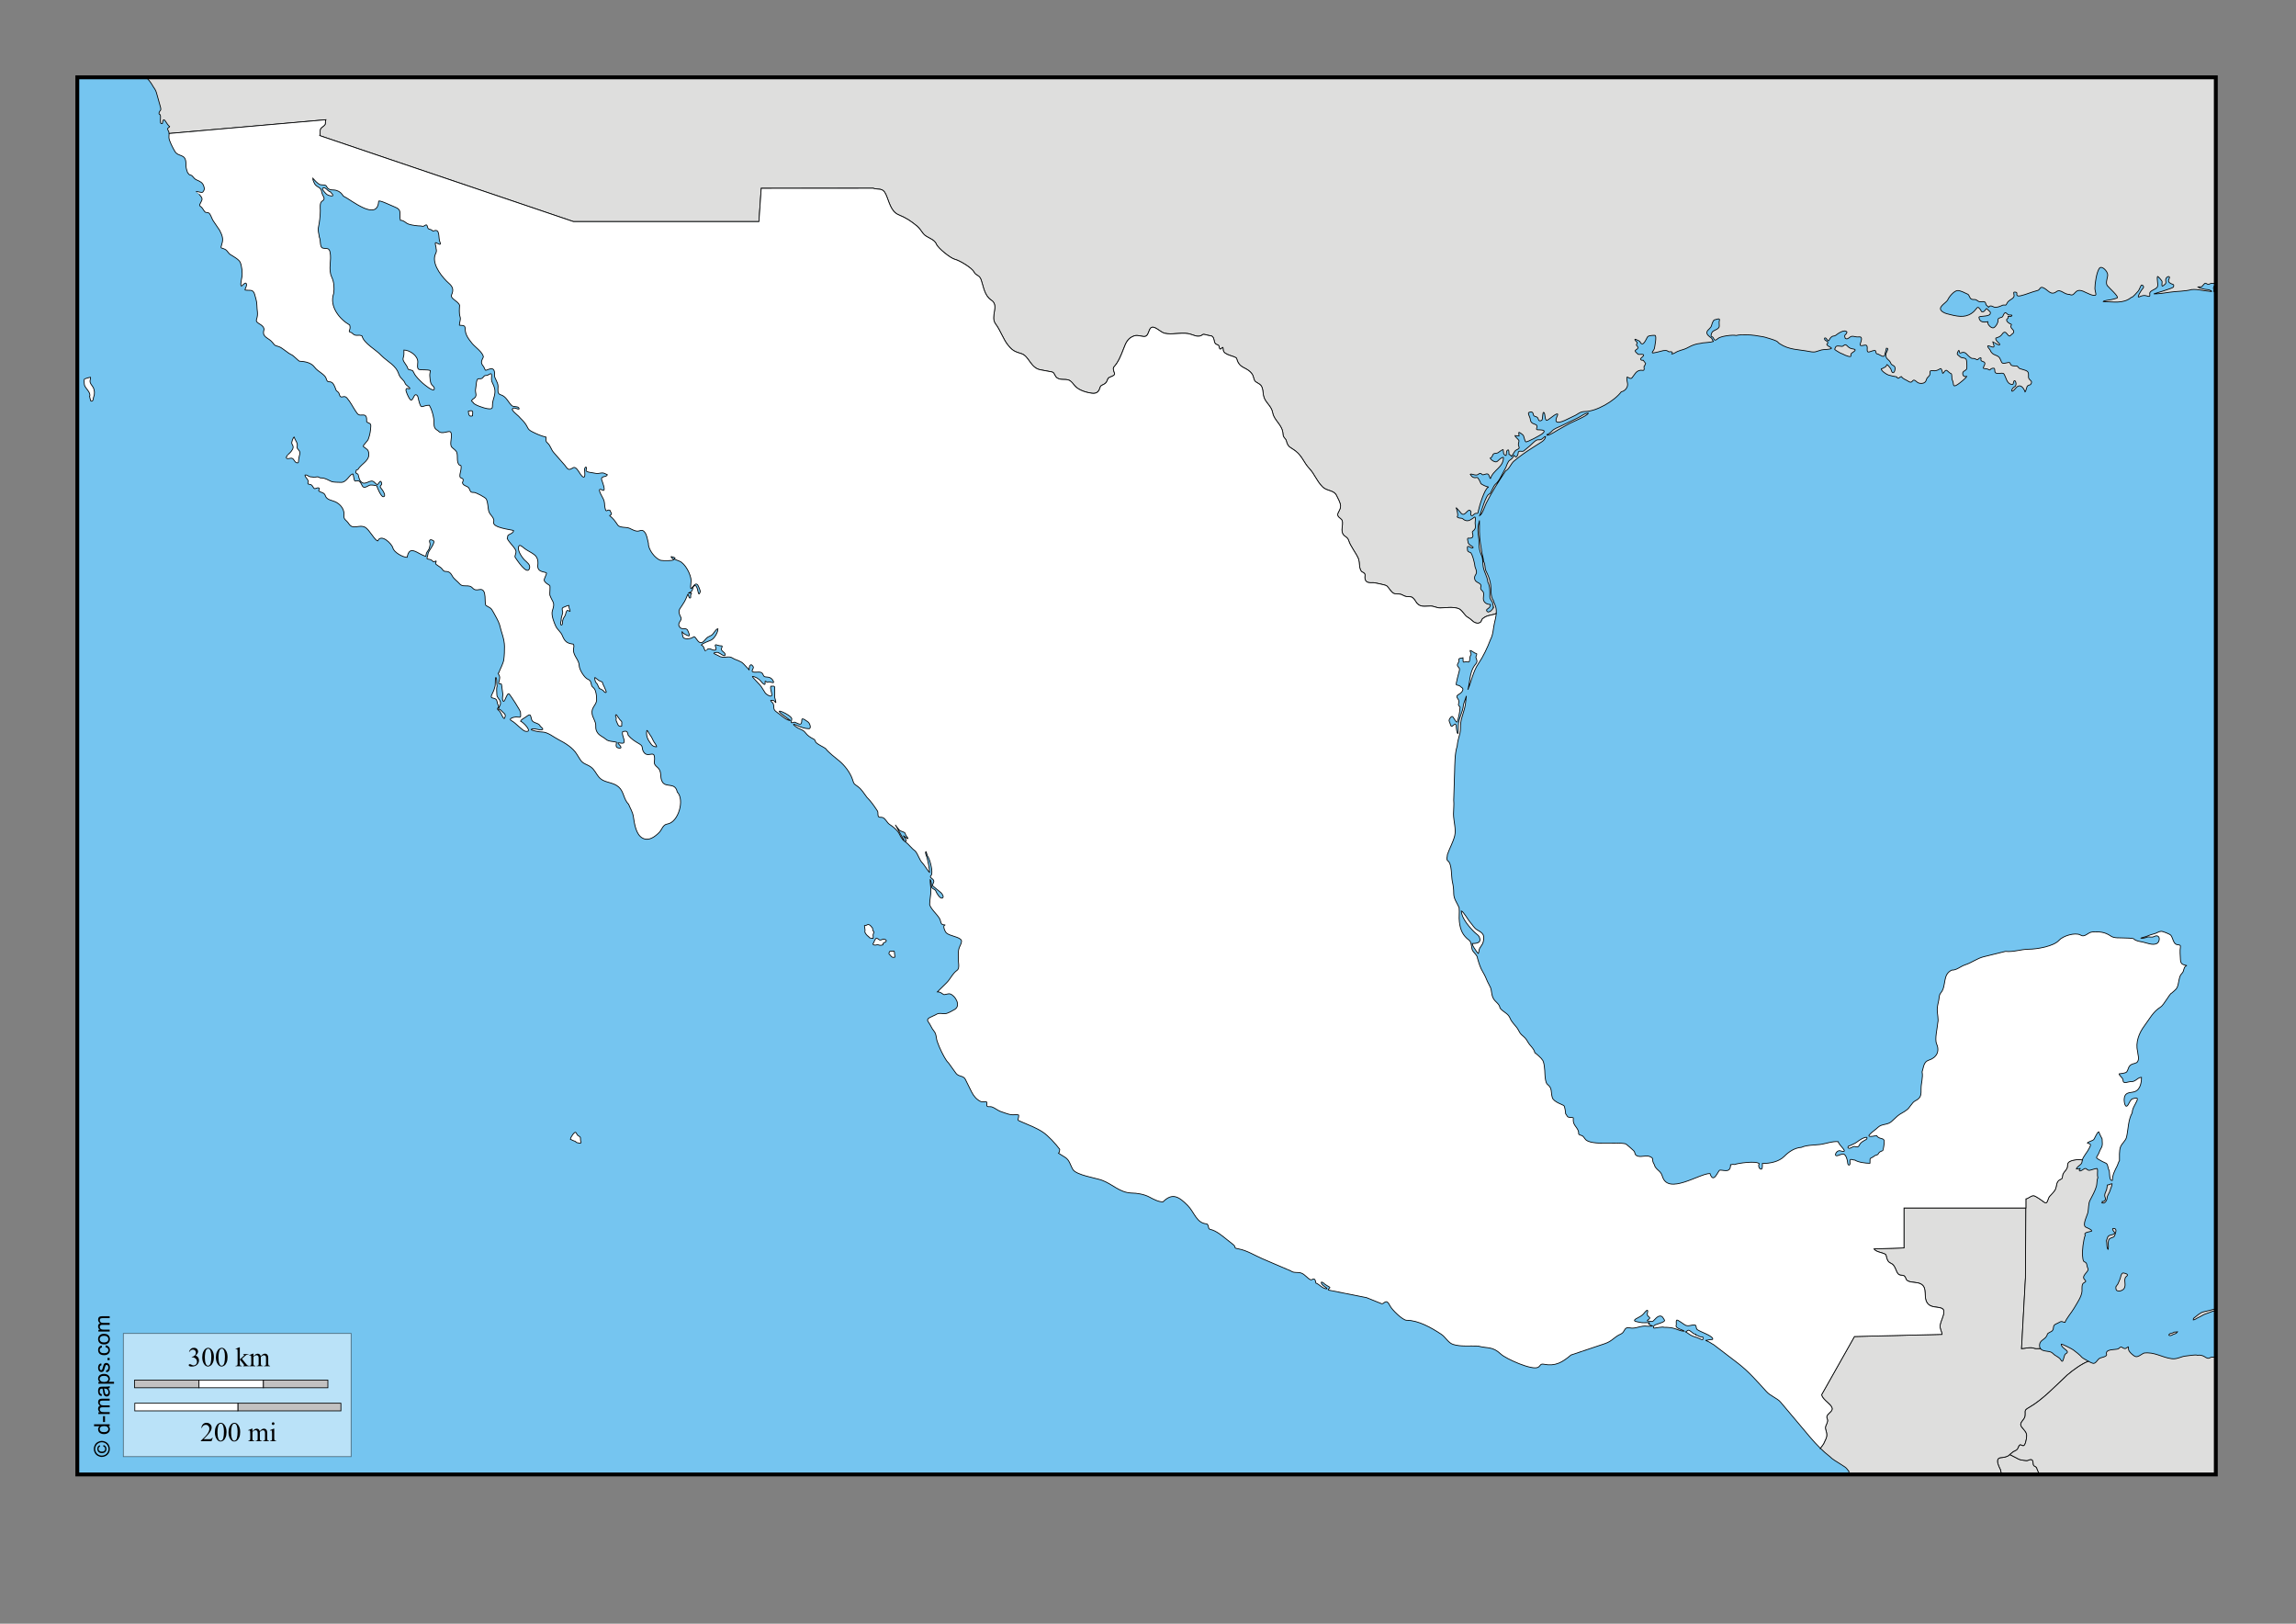 <?xml version="1.0" encoding="UTF-8"?>
<!DOCTYPE svg PUBLIC "-//W3C//DTD SVG 1.1//EN" "http://www.w3.org/Graphics/SVG/1.1/DTD/svg11.dtd">
<!-- Creator: CorelDRAW -->
<svg xmlns="http://www.w3.org/2000/svg" xml:space="preserve" width="297mm" height="210mm" style="shape-rendering:geometricPrecision; text-rendering:geometricPrecision; image-rendering:optimizeQuality; fill-rule:evenodd; clip-rule:evenodd"
viewBox="0 0 297 210"
 xmlns:xlink="http://www.w3.org/1999/xlink">
 <rect x="0" y="0" width="297" height="210" fill="#808080" stroke="none"/>
 <defs>
  <style type="text/css">
   <![CDATA[
    .str1 {stroke:black;stroke-width:0.1;stroke-opacity:0.502}
    .str0 {stroke:black;stroke-width:0.1}
    .str2 {stroke:black;stroke-width:0.5}
    .fil7 {fill:none}
    .fil0 {fill:#75C5F0}
    .fil1 {fill:#DEDEDD}
    .fil2 {fill:white}
    .fil5 {fill:#C2C1C1;fill-rule:nonzero}
    .fil6 {fill:white;fill-rule:nonzero}
    .fil4 {fill:black;fill-rule:nonzero}
    .fil3 {fill:white;fill-rule:nonzero;fill-opacity:0.502}
   ]]>
  </style>
 </defs>
 <g id="Plan_x0020_1">
  <rect class="fil0" x="10" y="10" width="276.627" height="180.697"/>
  <path class="fil1 str0" d="M194.637 60.735c-0.322,0.576 -0.694,1.49 -1.201,1.894 -0.258,0.205 -0.603,1.223 -0.754,1.25 -0.499,0.09 -1.041,2.327 -1.285,2.818 0.374,-0.192 0.661,-1.231 0.857,-1.623 0.72,-1.445 1.617,-2.829 2.514,-4.18 0.437,-0.191 0.682,-0.924 1.052,-1.241 0.729,-0.625 1.572,-1.204 2.374,-1.717l1.21 -0.774c0.231,-0.148 0.521,-0.405 0.521,-0.709 -0.177,0 -0.366,0.307 -0.577,0.392 -0.202,0.081 -0.381,-0.014 -0.577,0.075 -0.275,0.124 -0.671,0.574 -0.912,0.774l-0.754 0.625c-0.2,0.166 -0.726,-0.169 -0.726,0.289 0,0.141 -0.092,0.345 -0.196,0.448 -0.151,0.151 -0.265,-0.151 -0.372,-0.177 -0.053,0.319 -0.323,0.52 -0.577,0.691 -0.144,0.096 -0.377,0.662 -0.419,0.83l-0.177 0.336zm5.475 -4.516c0.187,-0.077 0.518,-0.319 0.652,-0.476 0.249,-0.291 0.855,-0.501 1.21,-0.672l2.188 -1.054c0.432,-0.208 0.801,-0.588 1.304,-0.588 -0.122,0.369 -2.087,1.142 -2.514,1.381l-1.397 0.784c-0.311,0.174 -1.064,0.7 -1.425,0.7l-0.019 -0.075zm37.217 -11.066c-0.085,0.054 0.508,0.373 0.624,0.448 0.179,0.116 0.405,0.158 0.587,0.271 0.093,0.058 0.924,0.415 0.885,0.14 -0.051,-0.362 0.197,-0.372 0.438,-0.579 0.34,-0.291 -0.162,-0.291 -0.344,-0.336 -0.279,-0.068 -0.418,-0.204 -0.615,-0.401 -0.291,-0.291 -0.4,0.103 -0.642,0.103 -0.218,0 -0.764,-0.182 -0.847,0.149l-0.084 0.205zm-215.45 -27.892l20.255 -1.778c-0.094,0.201 0.009,0.485 -0.107,0.643 -0.213,0.292 -0.63,0.367 -0.615,0.774 0.009,0.235 0.01,0.46 -0.062,0.633l32.826 11.122 23.992 0 0.298 -4.304 14.457 -0.01c0.743,0.238 1.243,-0.116 1.656,0.771 0.429,0.921 0.626,2.23 1.648,2.659 1.045,0.439 1.557,0.785 2.402,1.474 0.327,0.266 0.534,0.653 0.801,0.98 0.444,0.543 1.409,0.655 1.676,1.325 0.217,0.543 1.858,1.859 2.412,1.988 0.604,0.14 2.198,1.101 2.467,1.633 0.271,0.534 0.693,0.336 0.931,1.026 0.313,0.904 0.417,2.028 1.313,2.622 1.091,0.723 -0.202,2.085 0.559,3.088 0.639,0.843 0.968,1.976 1.639,2.78 0.185,0.222 0.337,0.381 0.483,0.503 0.333,0.279 0.635,0.363 1.221,0.551 0.977,0.314 1.169,1.847 2.439,2.081 0.49,0.09 0.981,0.18 1.471,0.271 0.404,0.074 0.346,0.574 0.726,0.802 0.493,0.296 0.969,0.084 1.48,0.261 0.316,0.11 0.586,0.508 0.801,0.756 0.48,0.555 1.448,0.842 2.16,0.942 0.558,0.079 0.9,-0.114 1.062,-0.662 0.132,-0.449 0.343,-0.342 0.661,-0.579 0.233,-0.174 0.262,-0.368 0.382,-0.625 0.131,-0.28 0.644,-0.249 0.857,-0.56 0.093,-0.136 -0.323,-0.717 -0.074,-0.98 0.561,-0.593 0.933,-1.523 1.248,-2.351 0.3,-0.79 0.545,-1.375 1.369,-1.661 0.514,-0.178 1.153,0.204 1.508,0.037 0.348,-0.163 0.381,-0.868 0.661,-1.082 0.452,-0.346 1.209,0.582 1.769,0.709 0.939,0.214 2.02,-0.124 3.045,0.047 0.64,0.106 1.274,0.61 1.853,0.14 0.177,-0.144 0.656,0.105 0.996,0.131 0.162,0.012 0.267,0.071 0.338,0.158 0.137,0.165 0.154,0.43 0.221,0.663 0.115,0.405 0.53,0.288 0.568,0.522 0.165,1.029 0.549,-0.396 0.549,0.448 0,0.783 1.651,0.797 1.75,1.176 0.36,1.372 1.3,1.012 1.983,1.978 0.214,0.302 0.197,0.654 0.354,0.886 0.14,0.207 0.584,0.351 0.773,0.569 0.308,0.356 0.27,0.921 0.363,1.372 0.181,0.872 1.012,1.253 1.183,2.202 0.183,1.017 1.283,1.554 1.331,2.743 0.019,0.475 0.356,0.586 0.419,0.84 0.234,0.945 0.552,0.834 1.238,1.381 0.866,0.689 1.023,1.468 1.732,2.221 0.737,0.783 0.893,1.537 1.722,2.389 0.551,0.566 1.463,0.4 1.806,1.101 0.176,0.359 0.516,0.96 0.531,1.353 0.019,0.504 -0.372,0.808 -0.372,1.138 0,0.33 0.353,0.439 0.531,0.681 0.198,0.27 0.019,0.953 0.019,1.278 0,0.948 0.685,0.745 0.875,1.4 0.205,0.705 0.963,1.622 1.257,2.342 0.195,0.477 0.043,1.496 0.503,1.717 0.607,0.291 0.215,0.484 0.372,0.98 0.153,0.481 0.673,0.401 1.062,0.401 0.158,0 1.557,0.302 1.667,0.373 0.33,0.213 0.654,0.954 1.052,1.045 0.448,0.102 0.645,-0.058 1.117,0.215 0.783,0.453 1.032,-0.239 1.657,0.821 0.475,0.806 1.175,0.569 1.899,0.569 0.448,0 0.791,0.257 1.285,0.243 0.773,-0.023 1.484,-0.157 2.253,0.056 0.556,0.154 0.824,0.936 1.322,1.185 0.34,0.17 0.553,0.513 0.912,0.662 0.246,0.102 0.511,0.107 0.717,-0.075 0.114,-0.1 0.1,-0.302 0.233,-0.42 0.462,-0.412 0.928,-0.438 1.508,-0.579 0.096,-0.023 0.181,-0.076 0.271,-0.117l0 0c0.026,-0.332 0.006,-0.664 -0.104,-0.975 -0.069,-0.194 -0.235,-0.517 -0.261,-0.69 -0.417,-0.524 -0.258,-1.525 -0.372,-2.155 -0.12,-0.66 -0.284,-1.053 -0.577,-1.642 -0.191,-0.383 -0.072,-0.915 -0.326,-1.269 0,-0.324 -0.153,-0.759 -0.205,-1.082l-0.205 -1.278c-0.158,-0.984 -0.121,-1.928 -0.121,-2.93 -0.115,0.464 -0.196,0.787 -0.196,1.297 0,0.529 0.173,1.125 0.13,1.642 0,0.609 0.103,1.098 0.354,1.633 0.175,0.372 0.124,1.035 0.205,1.456 0.132,0.687 0.537,1.273 0.596,1.95 0.302,0.565 0.251,1.218 0.251,1.847 0,0.473 0.382,0.584 0.382,0.998 0,0.091 0.137,0.396 0.121,0.42 0.014,-0.005 -0.314,0.545 -0.587,0.56 -0.171,0.147 -0.466,-0.175 -0.27,-0.317 0.23,-0.166 0.438,-0.294 0.438,-0.616 -0.484,0 -0.922,-0.27 -0.922,-0.765 0,-0.386 0.177,-0.753 -0.168,-1.036 -0.373,-0.306 -0.04,-0.522 -0.158,-0.737 -0.2,-0.361 -0.81,-0.288 -0.81,-0.924 0,-0.268 0.164,-0.363 0.233,-0.588 0.071,-0.233 -0.093,-0.622 -0.177,-0.849 0,-0.294 -0.352,-1.723 -0.587,-1.819 -0.188,-0.077 -0.382,-0.11 -0.382,-0.355 0,-0.221 -0.105,-0.547 0.214,-0.411 0.126,0.053 0.408,0.297 0.521,0.103 0.053,-0.09 -0.63,-0.344 -0.652,-0.644 -0.011,-0.148 -0.192,-0.606 0.047,-0.56 0.151,0.029 0.444,0.009 0.521,-0.131 0.173,-0.312 -0.154,-0.608 0.037,-0.765 0.42,-0.345 0.343,-0.508 0.298,-1.054 0,-0.133 0.116,-0.9 -0.084,-0.765 -0.395,0.267 -0.738,0.624 -1.257,0.392 -0.224,-0.1 -0.237,-0.261 -0.521,-0.261 -0.121,0 -0.456,-0.051 -0.456,-0.205 0.197,-0.056 -0.099,-1.133 -0.149,-1.166 0.022,-0.038 0.543,0.613 0.67,0.747 0.534,0.558 0.888,-0.898 1.257,-0.224 0.066,0.121 -0.175,0.436 0.102,0.523 0.16,0.049 0.283,-0.225 0.438,-0.271 0.363,-0.106 0.326,0.17 0.428,-0.392 0.091,-0.502 0.807,-2.853 1.266,-3.005 0,-0.025 0.004,-0.022 0.009,-0.037 -0.367,-0.091 -0.615,-0.214 -0.95,-0.42 -0.06,-0.165 -0.348,-0.856 -0.531,-0.812 -0.413,0.099 -0.644,-0.048 -0.857,-0.42 0.194,-0.117 0.744,0.285 1.062,0 0.182,-0.164 0.315,-0.148 0.466,0.028 0.138,0.162 0.515,-0.157 0.763,-0.047 0.185,0.083 0.217,0.552 0.326,0.579 0.381,-1.15 1.685,-1.436 1.685,-2.725 -0.214,-0.086 -0.61,0.342 -0.81,0.513 -0.247,0.212 -0.903,-0.252 -0.903,-0.457 0.235,-0.029 0.265,-0.258 0.354,-0.429 0.121,-0.234 0.425,-0.112 0.652,-0.243 0.163,-0.094 0.508,-0.401 0.67,-0.401 0.037,0.188 0.023,0.411 0.084,0.588 0.01,0.029 0.24,0.202 0.279,0.177 0.107,-0.066 -0.052,-0.728 0.307,-0.728 0.082,0 0.084,0.501 0.084,0.588 0.189,0.064 0.226,0.037 0.279,0.252 0.177,0 0.351,-0.696 0.698,-0.849 0.18,-0.079 0.404,-0.168 0.317,-0.383 -0.171,-0.422 -0.039,-0.362 0,-0.793 -0.08,-0.21 -0.521,-0.496 -0.521,-0.672 0.171,0 0.346,0.065 0.531,0.065 0,-0.142 -0.062,-0.346 -0.028,-0.476 0.016,-0.062 0.527,0.293 0.587,0.41 0.075,0.149 0.189,0.752 0.307,0.812 0.164,0.082 1.889,-0.847 2.123,-1.036 0.658,-0.532 -0.124,-0.504 -0.615,-0.522 -0.369,-0.014 0.265,-0.53 -0.317,-0.709 -0.463,-0.143 -0.579,-0.302 -0.633,-0.774 -0.013,-0.116 -0.357,-0.7 -0.149,-0.765 0.444,-0.139 0.512,-0.002 0.587,0.336 0.062,0.284 0.504,0.118 0.605,0.494 0.079,0.293 0.225,0.312 0.456,0.196 0.187,-0.093 0.064,-1.32 0.326,-0.97 0.126,0.168 0.085,0.947 0.317,0.97 0.179,0.018 0.952,-0.712 1.276,-0.812 0.468,-0.144 -0.283,0.648 -0.009,0.989 0.359,0.333 1.787,-0.542 2.207,-0.709 0.543,-0.215 0.804,-0.607 1.462,-0.607 1.488,0 3.818,-1.353 4.711,-2.547 0.499,-0.103 0.913,-0.597 0.81,-1.12 -0.041,-0.207 -0.093,-0.439 -0.093,-0.653 0,-0.404 0.405,0.276 0.68,-0.047 0.352,-0.413 0.491,-0.884 1.08,-0.97 0.23,-0.034 0.474,0.142 0.493,-0.168 0.006,-0.097 -0.087,-0.372 0.056,-0.42 0,-0.02 0.02,-0.061 0.037,-0.065 0.011,-0.044 0.071,-0.246 0.093,-0.261 -0.005,-0.019 -0.137,-0.149 -0.149,-0.159 -0.045,-0.036 -0.104,-0.187 -0.14,-0.196 -0.006,-0.018 -0.003,-0 -0.009,-0.019 -0.129,0 -0.269,0.019 -0.344,-0.103 -0.109,-0.176 0.298,-0.296 0.382,-0.541 0.073,-0.212 -0.604,-0.086 -0.698,-0.121 -0.078,-0.085 -0.52,-0.393 -0.363,-0.532 0.09,-0.08 0.315,-0.178 0.326,-0.317 0.014,-0.179 -0.219,-0.302 -0.196,-0.401 0.028,-0.116 0.171,-0.229 0.065,-0.327 -0.282,-0.261 -0.455,-0.558 0.065,-0.261 0.136,0.077 0.268,0.071 0.344,0.224 0.395,0.791 0.804,-0.465 0.987,-0.681 0.121,-0.144 0.725,-0.182 0.931,-0.168 0.277,0.019 -0.031,1.508 -0.074,1.726 -0.033,0.169 -0.473,0.597 -0.158,0.55 0.454,-0.067 0.858,-0.188 1.304,-0.299 0.146,-0.004 0.401,-0.052 0.531,0.028 0.284,0.176 0.113,0.112 0.475,0.112 0.211,0 0.209,0.167 0.112,0.299 0.196,0 0.524,-0.24 0.717,-0.327 0.248,-0.111 0.568,-0.193 0.838,-0.28 0.408,-0.13 0.789,-0.4 1.201,-0.55 0.193,-0.071 0.389,-0.126 0.587,-0.168 0.141,-0.03 0.509,-0.051 0.605,-0.112 0.443,-0.052 1.024,-0.059 1.415,-0.187l0 -0.028c-0.058,-0.014 -0.18,-0.382 -0.27,-0.439 -0.208,-0.132 -0.671,-0.462 -0.549,-0.784 0.125,-0.33 0.507,-0.438 0.605,-0.858 0.036,-0.154 0.206,-0.7 0.41,-0.7 0.157,0 0.727,-0.322 0.587,0.121 -0.083,0.26 0.052,0.673 -0.047,0.849 -0.189,0.339 -0.695,0.354 -0.894,0.653 -0.059,0.089 -0.235,0.513 -0.056,0.55 0.383,0.08 0.202,0.808 0.801,0.261 0.348,-0.318 1.941,-0.521 2.374,-0.401 0.318,-0.104 0.994,-0.084 1.341,-0.084 0.741,0 1.388,0.126 2.095,0.243 0.349,0.058 0.688,0.202 1.034,0.289 0.23,0.058 0.467,0.165 0.689,0.252 0.218,0.086 0.288,0.269 0.475,0.373 1.229,0.807 2.454,0.727 3.827,0.998 0.828,0.164 0.833,-0.009 1.592,-0.205 0.341,-0.088 1.021,-0.004 1.285,-0.215 -0.015,-0.12 -0.958,-0.407 -0.484,-0.644 0,-0.362 -0.307,-0.237 -0.419,-0.513 -0.051,-0.125 0.014,-0.237 0.149,-0.159 0.117,0.068 0.217,0.354 0.372,0.354 0.165,-0.221 0.167,-0.403 0.466,-0.569 0.144,-0.081 0.278,-0.013 0.447,-0.14 0.243,-0.183 1.129,-0.859 1.462,-0.42 -0.121,0.481 -0.457,0.251 -0.214,0.821 0.353,0.224 0.526,-0.28 0.903,-0.28 0.27,0 0.528,0.128 0.829,0.084 0.606,-0.089 0.285,0.59 0.196,0.905 -0.123,0.432 0.521,0.093 0.754,0.168 0.374,0.121 -0.137,1.031 0.447,0.858 0.134,-0.04 0.699,-0.284 0.782,-0.121 0.084,0.165 0.003,0.401 0.307,0.401 0.244,0.101 0.789,0.539 0.866,0.149 0.065,-0.328 0.179,-0.58 0.224,-0.896 0.409,-0.058 -0.009,0.533 -0.037,0.672 -0.164,0.79 0.425,0.711 0.615,1.288 0.055,0.166 0.273,0.241 0.41,0.336 0.39,0.27 -0.129,1.531 -0.391,0.429 -0.023,-0.097 -0.477,-0.641 -0.521,-0.625 -0.031,0.011 -0.071,0.279 -0.251,0.345 -0.17,0.062 -0.307,0.196 -0.493,0.233 0,0.254 0.71,0.731 0.95,0.793 0.317,0.082 0.736,0.193 1.052,0.233 0.229,0.458 0.388,-0.091 0.642,-0.028 0.033,0.231 0.608,0.429 0.81,0.569 0.76,0.526 0.429,-0.581 1.183,0.131 0.284,0.268 1.03,0.252 1.164,-0.187 0.155,-0.508 0.205,-0.316 0.447,-0.681 0.128,-0.194 -0.033,-0.513 0.149,-0.588 0.218,-0.089 0.426,0.032 0.633,-0.009 0.728,-0.145 0.668,-0.694 0.922,0.336 0.142,0 0.239,-0.36 0.447,-0.392 0.148,-0.022 0.363,0.333 0.615,0.41 0.202,0.062 0.059,0.635 0.186,0.859 0.248,0.4 -0.067,1.071 0.698,0.56 0.219,-0.146 1.093,-0.821 1.164,-1.036 -0.285,0.07 -0.5,-0.029 -0.521,-0.373 -0.019,-0.304 0.314,-0.325 0.493,-0.56 0.095,-0.124 0.037,-0.918 0,-1.148 -0.068,-0.423 -0.599,-0.228 -0.819,-0.448 -0.327,-0.327 -0.539,-0.245 -0.224,-0.793 0.114,-0.199 0.14,0.263 0.158,0.28 0.105,0.095 0.478,-0.25 0.829,0.075 0.21,0.195 0.422,0.457 0.67,0.597 0.188,0.106 0.362,-0.027 0.615,0.149 0.26,0.181 0.259,-0.076 0.484,-0.159 0.275,-0.101 0.149,0.12 0.149,0.243 0,0.27 0.595,0.132 0.512,0.541 -0.026,0.127 -0.239,0.445 -0.186,0.541 0.03,0.054 0.424,0.048 0.531,0.103 0.521,0.27 0.171,0.011 0.652,-0.103 0.273,-0.065 0.289,0.083 0.289,0.327 0.04,0.684 0.982,0.078 1.192,0.42 0.29,0.47 0.348,1.208 0.959,1.344 0.323,0.072 0.209,-0.23 0.317,-0.411 0.195,-0.327 0.458,0.522 0.121,0.691 -0.524,0.262 -0.569,1.062 0.093,0.233 0.58,-0.727 1.059,-0.094 1.248,0.485 0.041,0 0.184,-0.592 0.242,-0.709 0.128,-0.257 0.393,-0.157 0.493,-0.327 0.201,-0.341 0.035,-0.392 -0.196,-0.634 -0.287,-0.302 0.128,-0.846 -0.382,-1.101 -0.174,-0.087 -0.883,-0.26 -0.922,-0.308 -0.385,-0.477 -0.307,-0.236 -0.857,-0.336 -0.453,-0.082 -0.151,-0.494 -0.587,-0.411 -0.76,0.146 -0.741,0.24 -1.024,-0.457 -0.262,-0.644 -0.95,-0.331 -1.276,-1.11 -0.08,-0.193 -0.259,-0.296 -0.335,-0.504 -0.09,-0.242 0.502,0.065 0.68,0.075 0.333,0.018 -0.053,-0.578 -0.019,-0.718 0.023,0 0.818,0.604 0.903,0.383 0.051,-0.134 -0.621,-0.496 -0.521,-0.83 0.406,-0.156 0.582,-0.165 0.829,-0.522 0.54,-0.783 0.744,0.619 1.099,0.159 0.137,-0.178 0.441,-0.242 0.391,-0.532 -0.034,-0.201 -0.332,-0.331 -0.372,-0.597 -0.017,-0.108 0.145,-0.271 0.056,-0.299 -0.212,-0.065 -0.657,-0.331 -0.596,-0.616 0.025,-0.115 0.205,-0.106 0.205,-0.243 0,-0.281 -0.163,-0.157 0.251,-0.14 0.177,0.007 0.344,-0.196 0.13,-0.196 -0.249,0 -0.366,0.025 -0.531,-0.159 -0.4,-0.447 -0.463,0.35 -0.652,0.429 -0.218,0.091 -0.561,0.098 -0.521,0.41 0.037,0.292 -0.265,0.814 -0.54,0.952 -0.388,0.195 -1.014,-0.689 -0.726,-0.784 -0.462,0.114 -1.12,0.154 -1.201,-0.541 -0.029,-0.244 1.277,-0.044 1.452,-0.457 0.131,-0.308 -0.194,-0.373 -0.326,-0.569 -0.022,-0.033 -0.039,-0.059 -0.052,-0.082l-0.106 -0.03c-0.152,0.152 -0.329,0.558 -0.652,0.373 -0.032,-0.162 -0.307,-0.502 -0.456,-0.56 -0.039,-0.015 -0.408,0.46 -0.484,0.532 -0.901,0.851 -1.88,0.728 -3.017,0.448 -0.368,-0.091 -0.727,-0.153 -1.043,-0.364 -0.88,-0.587 0.457,-1.131 0.652,-1.568 0.181,-0.407 0.787,-1.14 1.248,-1.194 0.34,-0.04 1.002,0.312 1.331,0.467 0.236,0.111 0.201,0.5 0.493,0.644 0.188,0.092 0.472,-0.002 0.615,0.093 0.441,0.294 0.293,0.254 0.866,0.224 0.296,-0.015 0.355,0.146 0.391,0.401l0.335 0.327c0.216,-0.305 0.452,-0.132 0.717,-0.019 0.293,0.125 0.85,-0.129 1.136,-0.261 0.343,-0.057 0.347,0.149 0.531,-0.233 0.204,-0.425 0.629,-0.468 0.857,-0.784 0.184,-0.256 -0.14,-0.653 0.102,-0.662 0.616,-0.024 0.08,0.393 0.456,0.495 0.327,0.089 1.496,-0.396 1.89,-0.513l0.689 -0.205c0.283,-0.084 0.255,-0.524 0.67,-0.355 0.652,0.266 0.976,1.093 1.741,0.513 0.516,-0.391 1.011,0.413 1.657,0.355 0.799,0.411 0.595,-0.878 1.788,-0.401 0.303,0.121 1.545,0.822 1.648,0.42 0.016,-0.063 -0.13,-0.616 -0.13,-0.774 0,-0.621 0.212,-2.119 0.577,-2.613 0.309,-0.417 1.08,0.386 1.08,0.849 0,0.396 -0.325,1.027 -0.046,1.4 0.172,0.23 1.479,1.383 1.294,1.568 -0.059,0.06 -0.661,0.217 -0.763,0.233 -0.144,0.023 -1.08,0.136 -1.08,0.261 1.27,0 2.585,0.323 3.641,-0.541 0.262,-0.035 0.646,-0.576 0.866,-0.784 0.168,-0.159 0.35,-0.751 0.456,-0.812 0.091,-0.051 0.484,0.188 0.13,0.494 -0.113,0.098 -0.833,1.239 -0.41,1.026 0.287,-0.144 0.617,-0.237 0.941,-0.131 0.372,0.122 0.463,0.129 0.41,-0.28 -0.059,-0.455 0.943,-0.532 1.015,-0.97 0.065,-0.393 -0.107,-0.897 -0.019,-1.241 0.033,-0.129 0.571,0.535 0.596,0.616 0.039,0.129 -0.138,0.822 0.158,0.56 0.279,-0.247 0.39,-0.238 0.317,-0.625 -0.109,-0.571 0.729,-0.8 0.419,-0.224 -0.224,0.416 0.215,0.572 0.568,0.709 0.092,0.036 0.023,0.31 0.019,0.317 -0.088,0.156 -2.216,0.775 -2.551,0.886 0.69,0 1.364,-0.111 2.039,-0.215 0.948,-0.146 2.008,-0.095 2.924,-0.364 -0.176,0.051 0.141,0 0.205,0 0.476,0 0.866,0.079 1.331,0.159 0.299,0.051 0.605,0.058 0.903,0.103 0.315,0.047 -0.132,-0.165 -0.196,-0.187 -0.248,-0.086 -0.546,-0.045 -0.801,-0.14 -0.147,-0.055 -0.288,-0.068 -0.438,-0.112 -0.11,-0.033 -0.201,-0.142 -0.279,-0.168 0.012,-0.009 0.384,0.024 0.475,-0.009 0.208,-0.076 0.364,-0.524 0.568,-0.439 0.286,0.12 0.241,0.224 0.559,0.056 0.155,-0.082 0.332,-0.047 0.503,-0.047 0.338,0 -0.084,0.473 -0.084,0.625 0,0.167 0.148,0.052 0.074,0.243 -0.048,0.124 -0.043,0.243 0.102,0.243l0.135 0.084 0 -27.847 -267.776 0c0.236,0.08 0.745,0.8 0.866,1.031 0.163,0.311 0.407,0.55 0.512,0.924l0.484 1.717c0.042,0.149 0.165,0.488 0.037,0.616 -0.146,0.146 -0.318,0.483 -0.009,0.56 0.07,0.285 -0.014,0.572 0.019,0.868 -0.029,0.209 0.056,0.317 0.242,0.271 0.17,-1.212 0.523,0.16 0.95,0.373 0,0.117 -0.369,0.183 -0.242,0.42 0.135,0.251 0.169,0.371 0.169,0.482l0 0z"/>
  <path class="fil1 str0" d="M263.801 190.697l-0.298 -0.723c-0.073,-0.368 -0.383,-0.263 -0.466,-0.522 -0.059,-0.186 -0.02,-0.581 -0.214,-0.662 -0.262,-0.11 -0.444,0.146 -0.717,0.112 -0.544,-0.067 -0.82,-0.044 -1.313,-0.364l-0.81 -0.41 0 0c-0.223,0.223 -0.493,0.287 -0.782,0.354 -0.241,0.057 -0.466,-0.007 -0.67,0.149 -0.37,0.283 0.076,1.133 0.233,1.446l0.14 0.62 0 0 4.898 0 0 0z"/>
  <path class="fil1 str0" d="M235.474 187.313l0.412 -0.576c0.27,-0.651 0.581,-0.907 0.317,-1.708 -0.206,-0.622 0.086,-0.673 0.196,-1.213 0.073,-0.361 -0.288,-0.474 0.047,-0.877 0.301,-0.363 0.823,-0.574 0.391,-1.12 -0.31,-0.391 -1.142,-0.94 -1.201,-1.446l4.245 -7.521 11.336 -0.276c-0.047,-0.409 -0.324,-0.717 -0.246,-1.217 0.087,-0.553 0.456,-1.13 0.475,-1.689 0.027,-0.782 -1.164,-0.468 -1.788,-0.83 -1.247,-0.726 0.095,-2.565 -1.592,-2.93 -0.419,-0.091 -1.349,-0.049 -1.508,-0.494 -0.341,-0.955 -0.793,-0.012 -1.229,-0.998 -0.166,-0.376 -0.306,-0.852 -0.736,-1.036 -0.462,-0.198 -0.514,-0.594 -0.624,-1.036 -0.087,-0.351 -1.268,-0.328 -1.564,-0.83l3.882 -0.121 0 -5.169 15.773 0 0 0 -0.056 9.051 -0.503 9.144c0.415,-0.021 0.823,-0.132 1.236,-0.123 0.181,0.004 0.353,0.068 0.526,0.107 0.209,0.047 0.466,-0.011 0.671,0.017l0 0c0.288,0.405 1.088,0.281 1.431,0.484 0.183,0.108 0.289,0.265 0.475,0.383 0.319,0.201 0.596,0.321 0.791,0.662 0.195,0.342 0.276,-0.167 0.335,-0.327 0.059,-0.159 0.092,-0.452 0.261,-0.541 0.69,-0.366 -0.596,-0.637 -0.596,-1.241 0.148,-0.024 1.349,0.598 1.546,0.737 0.257,0.182 0.944,0.722 1.108,0.952 0.076,0.086 0.488,0.336 0.863,0.535l0 0c-0.836,0.29 -1.994,1.139 -2.726,1.765 -1.527,1.417 -3.197,3.202 -4.897,4.175 -0.779,0.446 -0.479,0.4 -0.568,1.157l0 0c-0.152,0.608 -0.866,0.832 -0.419,1.418 0.255,0.334 0.624,0.649 0.624,1.054 0,0.316 -0.069,0.707 -0.168,0.998 -0.288,0.854 -0.609,-0.221 -0.885,0.504 -0.149,0.393 -0.264,0.418 -0.615,0.588 -0.19,0.092 -0.334,0.282 -0.512,0.401l0 0c-0.223,0.223 -0.493,0.287 -0.782,0.354 -0.241,0.057 -0.466,-0.007 -0.67,0.149 -0.37,0.283 0.076,1.133 0.233,1.446l0.14 0.62 0 0 -19.777 0 0.047 -0.387c-0.177,-0.198 -0.28,-0.417 -0.512,-0.569l-0.615 -0.401c-0.428,-0.28 -1.025,-0.6 -1.369,-0.97 -0.421,-0.322 -0.82,-0.679 -1.204,-1.057l0 0z"/>
  <path class="fil1 str0" d="M271.994 155.414c0.148,0 0.372,-0.2 0.372,-0.336 0,-0.15 -0.112,-0.282 -0.112,-0.448 0,-0.286 0.136,-0.461 0.224,-0.709 0.072,-0.203 0.071,-0.449 0.121,-0.653 0.163,0 0.42,-0.168 0.615,-0.168 0,0.261 -0.184,0.576 -0.251,0.84 -0.092,0.359 -0.378,0.648 -0.4,1.008 -0.019,0.31 -0.298,0.812 -0.689,0.616l0.121 -0.149zm0.596 4.731c0.097,-0.374 0.334,-0.39 0.661,-0.467 0.182,-0.043 0.4,-0.186 0.224,-0.354 -0.077,-0.074 -0.355,-0.448 -0.084,-0.448 0.436,0 0.335,0.381 0.233,0.691 -0.057,0.173 -0.09,0.373 -0.279,0.448 -0.395,0.156 -0.549,0.125 -0.624,0.588 -0.023,0.142 -0.012,0.344 0.009,0.485 0.026,0.168 -0.028,0.336 -0.028,0.485 -0.012,0.003 -0.016,0.006 -0.028,0.009 -0.192,-0.253 -0.111,-0.801 -0.196,-1.12l0.112 -0.317zm1.378 5.897c0.121,-0.28 0.292,-0.625 0.354,-0.914 0.04,-0.184 0.093,-0.362 0.251,-0.476 0.068,-0.049 0.688,0.091 0.633,0.271 -0.032,0.106 -0.222,0.193 -0.279,0.317 -0.217,0.471 0.138,0.922 -0.168,1.418 -0.102,0.167 -0.417,0.317 -0.615,0.317 -0.41,0 -0.447,-0.158 -0.447,-0.541l0.27 -0.392zm-10.035 8.38c-0.06,-0.084 -0.098,-0.191 -0.105,-0.328 -0.048,-0.915 0.844,-0.739 1.024,-1.586 0.406,-0.359 0.731,-0.186 0.782,-0.877 0.028,-0.381 0.454,-0.418 0.763,-0.616 0.334,-0.214 0.435,0.009 0.726,0.009 0.159,-0.48 0.856,-1.292 1.145,-1.792 0.364,-0.628 1.022,-1.545 1.052,-2.267 0,-0.266 -0.057,-0.834 0.177,-1.008 0.224,-0.167 0.451,-0.184 0.177,-0.439 -0.562,-0.52 0.638,-1.063 0.41,-1.474 -0.214,-0.385 -0.039,-0.705 -0.456,-0.849 -0.205,-0.071 -0.211,-0.553 -0.233,-0.728 -0.08,-0.646 0.105,-2.132 0.344,-2.724 -0.309,-0.389 0.735,-0.451 0.81,-0.504 0.201,-0.141 -0.632,-0.468 -0.736,-0.522 -0.508,-0.27 0.205,-1.537 0.279,-1.95 0.075,-0.417 0.064,-1.126 0.242,-1.484 0.287,-0.574 0.699,-1.272 0.857,-1.885 0.079,-0.305 0.039,-0.831 0.186,-1.082 -0.129,-0.345 0.011,-0.811 -0.074,-1.148 -0.04,-0.154 -0.876,0.22 -1.089,0.196 -0.301,-0.034 -0.337,-0.406 -0.689,-0.149 -0.745,0.543 -0.582,-0.018 -0.438,-0.065l0 -0.028c-0.156,0 -0.328,0.075 -0.503,0.075 0,-0.196 0.444,-0.482 0.587,-0.625 0.165,-0.166 0.149,-0.333 0.196,-0.56l0 0c-0.449,-0.089 -1.732,-0.034 -1.89,0.485 -0.069,0.228 -0.001,0.468 -0.149,0.662 -0.151,0.303 -0.464,0.491 -0.521,0.849 -0.045,0.28 0.007,0.419 -0.298,0.541 -0.597,0.239 -0.414,0.884 -0.68,1.344 -0.179,0.31 -0.49,0.566 -0.717,0.84 -0.265,0.32 -0.22,1.133 -0.745,0.709 -0.211,-0.171 -1.09,-0.802 -1.322,-0.802 -0.361,0 -0.632,0.357 -0.988,0.41l0 1.176 0 0 -0.056 9.051 -0.503 9.144c0.415,-0.021 0.823,-0.132 1.236,-0.123 0.181,0.004 0.353,0.068 0.526,0.107 0.209,0.047 0.466,-0.011 0.671,0.017l0 0z"/>
  <path class="fil1 str0" d="M286.627 169.335l-0.275 0c-0.418,0.114 -0.846,0.241 -1.266,0.317 -0.485,0.088 -0.957,0.572 -1.35,0.868 -0.01,0.058 -0.028,0.127 -0.028,0.187 0.22,0 0.48,-0.235 0.68,-0.317 0.301,-0.124 0.596,-0.351 0.894,-0.448 0.313,-0.102 0.626,-0.234 0.931,-0.345l0.414 -0.093 0 -0.168zm-5.405 2.958c-0.067,0.036 -0.141,0.093 -0.214,0.112 -0.149,0.038 -0.319,0.038 -0.419,0.177 -0.056,0.077 -0.036,0.131 0.056,0.149 0.111,0.022 0.189,0.009 0.289,-0.047 0.105,-0.058 0.232,-0.131 0.344,-0.159 0.195,-0.048 0.275,-0.115 0.391,-0.271l-0.447 0.037zm-19.265 10.87c0.089,-0.757 -0.211,-0.711 0.568,-1.157 1.7,-0.973 3.37,-2.759 4.897,-4.175 0.731,-0.627 1.89,-1.475 2.726,-1.765l0 0c0.275,0.146 0.53,0.263 0.618,0.268 0.365,0.017 0.521,-0.463 0.819,-0.653 0.193,-0.123 1.004,-0.202 0.912,-0.513 -0.209,-0.713 1.036,-0.572 1.471,-0.7 0.162,-0.048 0.297,-0.344 0.503,-0.224 0.158,0.092 0.346,0.238 0.531,0.14 0.354,-0.188 0.314,-0.389 0.335,0.131 0.012,0.295 0.622,0.847 0.903,0.933 0.343,0.106 0.774,-0.317 1.089,-0.448 1.346,-0.188 2.335,0.571 3.603,0.728 0.725,0.09 1.214,-0.311 1.853,-0.355 0.344,-0.024 1.196,-0.2 1.48,-0.093 0.351,-0.058 0.653,0.024 0.94,0.205 0.105,0.066 0.223,0.14 0.344,0.177 0.199,0.061 0.317,-0.082 0.503,-0.131l0.573 0 -0 15.166 -22.826 0 0 0 -0.298 -0.723c-0.073,-0.368 -0.383,-0.263 -0.466,-0.522 -0.059,-0.186 -0.02,-0.581 -0.214,-0.662 -0.262,-0.11 -0.444,0.146 -0.717,0.112 -0.544,-0.067 -0.82,-0.044 -1.313,-0.364l-0.81 -0.41 0 0c0.178,-0.119 0.322,-0.309 0.512,-0.401 0.351,-0.17 0.465,-0.195 0.615,-0.588 0.276,-0.725 0.596,0.35 0.885,-0.504 0.099,-0.292 0.168,-0.682 0.168,-0.998 0,-0.406 -0.369,-0.721 -0.624,-1.054 -0.447,-0.586 0.267,-0.81 0.419,-1.418l0 0z"/>
  <path class="fil2 str0" d="M269.369 150.011c0.084,-0.403 0.663,-1.039 0.857,-1.456 0.227,-0.487 0.369,-0.563 -0.214,-0.709 0,-0.163 0.717,-0.296 0.847,-0.485 0.122,-0.177 0.44,-0.98 0.633,-0.98 0.089,0.272 0.284,0.633 0.428,0.914 0,0.439 0.118,0.817 -0.13,1.204 -0.209,0.325 -0.25,0.658 -0.475,0.97 -0.225,0.311 -0.082,0.332 0.205,0.513 0.306,0.193 0.569,0.312 0.894,0.457 0.277,0.124 0.234,0.64 0.4,0.905 0.122,0.195 -0.025,1.469 0.438,1.316 0,-0.721 0.321,-1.277 0.624,-1.885 0.11,-0.22 0.148,-0.477 0.289,-0.662 0,-0.484 -0.042,-1.297 0.121,-1.745 0.186,-0.51 0.682,-0.797 0.801,-1.334 0.226,-1.027 0.201,-2.201 0.726,-3.116 0,-0.542 0.393,-1.063 0.596,-1.521 0.218,-0.494 -0.082,-0.413 -0.559,-0.28 -0.223,0.062 -0.432,0.54 -0.549,0.737 -0.402,0.672 -0.541,-0.402 -0.531,-0.634 0.035,-0.789 0.413,-0.882 1.099,-0.97 0.946,-0.122 1.145,-1.121 1.145,-1.913 -0.494,0 -0.749,0.568 -1.285,0.55 -0.505,-0.017 -1.08,0.417 -1.108,-0.205 -0.013,-0.293 -0.503,-0.58 -0.503,-0.793 0.208,-0.029 0.868,-0.089 0.987,-0.261 0.248,-0.358 0.175,-0.711 0.624,-0.961 0.235,-0.131 0.634,-0.116 0.782,-0.364 0.254,-0.424 0.012,-0.884 0,-1.334 -0.302,-1.135 0.2,-2.39 0.866,-3.275 0.665,-0.884 1.123,-1.839 2.086,-2.435 0.476,-0.295 1.192,-1.76 1.453,-1.819 0.478,-0.431 0.708,-0.509 0.847,-1.166 0.07,-0.33 0.135,-0.789 0.27,-1.092 0.093,-0.209 0.319,-0.341 0.391,-0.569 0.092,-0.29 0.118,-0.644 0.456,-0.728 -0.499,-0.126 -0.804,-0.15 -0.829,-0.784 -0.022,-0.571 -0.091,-1.094 0,-1.661 0.052,-0.323 -0.379,-0.183 -0.587,-0.327 -0.341,-0.172 -0.408,-0.861 -0.661,-1.157 -0.13,-0.152 -1.03,-0.513 -1.238,-0.504 -0.33,0.015 -0.541,0.219 -0.847,0.299 -0.407,0.106 -0.745,0.215 -1.136,0.383 -0.111,0.048 -0.68,0.169 -0.68,0.205 0.284,0.056 0.598,-0.043 0.866,-0.14 0.24,-0.087 0.542,0.096 0.884,-0.075 0.803,-0.401 0.852,0.693 0.289,0.933 -0.523,0.223 -1.244,-0.107 -1.76,-0.215 -0.338,-0.071 -0.899,-0.129 -1.136,-0.392 -0.12,-0.14 -1.136,-0.124 -1.359,-0.14 -0.508,-0.036 -1.199,0.063 -1.639,-0.243 -0.765,-0.532 -1.454,-0.582 -2.374,-0.532 -0.628,0.034 -0.969,0.786 -1.573,0.383 -0.707,-0.352 -2.252,0.133 -2.756,0.7 -0.69,0.776 -2.845,1.148 -3.901,1.148 -0.993,0 -2.037,0.403 -3.017,0.28l-2.84 0.7c-0.828,0.204 -1.569,0.786 -2.393,1.045 -0.572,0.18 -1.09,0.701 -1.713,0.681 -1.249,0.553 -0.668,2.053 -1.415,2.93 -0.254,0.299 -0.202,0.578 -0.27,0.933 -0.081,0.42 -0.205,0.831 -0.205,1.26 0,0.477 0.197,1.27 0.074,1.68 -0.047,0.666 -0.42,2.125 -0.158,2.715 0.432,0.975 0.029,1.796 -1.006,2.127 -0.697,0.223 -0.666,0.943 -0.866,1.512 0.141,0.758 -0.13,1.415 -0.13,2.137 0,0.814 0.045,1.214 -0.773,1.623 -0.428,0.214 -0.701,0.934 -1.127,1.194 -0.351,0.29 -0.819,0.458 -1.136,0.747l-0.81 0.737c-0.496,0.451 -1.237,0.272 -1.704,0.719 -0.356,0.34 -0.81,0.61 -1.136,0.98 -0.37,0.419 0.918,0.103 0.931,0.103 0.308,0.518 0.902,0.249 0.987,0.681 0.041,0.208 -0.135,1.241 -0.177,1.26 -0.336,0.148 -0.424,0.13 -0.605,0.439 -0.098,0.168 -0.297,0.115 -0.447,0.233 -0.639,0.506 -0.615,0.06 -0.615,0.952 -0.011,0.004 -0.015,0.007 -0.019,0.019 -0.541,0 -1.475,-0.112 -1.927,-0.41 -0.335,0 -0.722,-0.336 -0.642,0.289 0.067,0.523 -0.298,0.415 -0.298,0.065 0,-0.287 -0.223,-1.124 -0.568,-1.138 -0.181,-0.008 -0.527,0.138 -0.708,0.196 -0.612,0.196 -0.175,-0.756 0.307,-0.616 1.322,0.385 -0.185,-0.7 -0.251,-1.176 -0.687,-0.097 -1.671,0.283 -2.384,0.364 -0.697,0.079 -1.732,0.067 -2.365,0.364 -0.931,0.072 -1.656,0.587 -2.253,1.185 -0.69,0.691 -1.838,0.905 -2.812,0.905 0,0.154 0.052,0.798 -0.186,0.737 -0.268,-0.069 -0.375,-0.493 -0.214,-0.709 -0.404,-0.404 -2.713,-0.07 -3.203,0.103 -0.045,0.034 -0.156,-0.035 -0.224,-0.019 -0.079,0.019 -0.209,0.056 -0.289,0.056 0,1.066 -0.758,0.691 -1.378,0.691 -0.228,0 -0.802,1.899 -1.285,0.439 -1.381,0 -5.404,2.817 -6.145,0.392 -0.232,-0.758 -0.564,-0.673 -0.978,-1.306 -0.025,-0.276 -0.279,-0.46 -0.279,-0.793 0,-0.331 -0.082,-0.338 -0.354,-0.476 -0.435,-0.222 -1.102,0.085 -1.574,-0.065 -0.5,-0.16 -0.267,-0.426 -0.549,-0.709 -0.125,-0.125 -0.945,-0.866 -1.043,-0.886 -0.724,-0.149 -1.589,-0.064 -2.337,-0.084 -0.697,0 -2.255,0.062 -2.803,-0.439 -0.205,-0.187 -0.26,-0.462 -0.549,-0.55 -0.609,-0.186 -0.249,-0.205 -0.447,-0.662 -0.209,-0.483 -0.647,-0.733 -0.624,-1.362 0.012,-0.334 0.077,-0.288 -0.345,-0.308 -0.476,-0.023 -0.397,-0.158 -0.642,-0.485 0,-0.139 -0.117,-1 -0.224,-1.036 -0.025,-0.1 -1.33,-0.465 -1.499,-1.045 -0.219,-0.748 0.029,-1.219 -0.642,-1.726 -0.24,-0.181 -0.308,-1.062 -0.317,-1.362 -0.01,-0.363 -0.068,-1.617 -0.363,-1.829 -0.015,-0.119 -0.818,-0.829 -0.94,-0.896 -0.106,-0.538 -0.637,-0.905 -0.894,-1.372 -0.279,-0.506 -0.395,-0.567 -0.838,-0.961 -0.24,-0.213 -0.378,-0.62 -0.577,-0.886 -0.286,-0.381 -0.708,-0.774 -0.885,-1.222 -0.266,-0.674 -0.889,-0.788 -1.313,-1.334 -0.043,-0.53 -0.631,-0.805 -0.857,-1.232 -0.278,-0.526 -0.186,-0.937 -0.372,-1.418 -0.094,-0.243 -0.272,-0.498 -0.382,-0.756 -0.182,-0.428 -0.331,-0.793 -0.577,-1.204 -0.375,-0.624 -0.513,-1.114 -0.717,-1.81 0,-0.444 -0.61,-0.78 -0.708,-1.185 -0.083,-0.344 -0.084,-0.945 -0.382,-1.166 -0.832,-0.619 -1.131,-1.331 -1.257,-2.351 -0.079,-0.642 0.03,-1.25 -0.037,-1.857 -0.256,-0.618 -0.698,-1.127 -0.698,-1.838 0,-0.567 -0.051,-1.003 -0.177,-1.54 -0.146,-0.62 -0.035,-2.303 -0.577,-2.678 -0.245,-0.169 -0.051,-0.576 -0.065,-0.802 0.276,-0.832 0.717,-1.554 0.94,-2.417 0.22,-0.847 -0.149,-1.938 -0.149,-2.846 0,-0.604 0.084,-1.185 0.028,-1.792l0.112 -3.564c0.031,-0.996 0.02,-2.492 0.335,-3.415 0.031,-0.533 0.229,-1.172 0.363,-1.689 0.111,-0.43 0.035,-0.864 0.093,-1.297 0.116,-0.867 0.513,-1.639 0.615,-2.491l0.121 -1.017 -0.149 0.439c-0.074,0.218 -0.222,0.574 -0.242,0.802 -0.075,0.873 -0.623,1.669 -0.652,2.613 -0.009,0.304 0.011,0.732 -0.047,1.026 -0.15,-0.051 -0.213,-0.735 -0.223,-0.914 -0.039,-0.695 -0.398,-0.028 -0.615,-0.028 -0.093,0 -0.211,-0.523 -0.289,-0.662 -0.103,-0.187 0.212,-0.625 0.382,-0.625 0.161,0 0.55,0.989 0.661,0.672 0.157,-0.449 0.332,-1.278 0.344,-1.754 0.113,-0.19 -0.307,-0.28 -0.177,-0.569 0.078,-0.173 0.045,-0.447 -0.074,-0.597 -0.492,-0.62 0.338,-0.48 0.596,-1.11 0.143,-0.349 -0.192,-0.371 -0.317,-0.541 -0.095,-0.13 -0.491,-0.156 -0.503,-0.187 -0.072,-0.187 0.33,-1.556 0.391,-1.819 0.114,-0.491 -0.229,-0.405 -0.251,-0.728 -0.013,-0.188 0.212,-0.366 0.186,-0.522 -0.07,-0.431 0.146,-0.332 0.54,-0.429 0,0.974 0.042,0.351 0.689,0.55 0.252,0.077 0.122,-0.646 0.307,-0.877 0.158,-0.198 -0.084,-0.407 -0.084,-0.616 0.24,0 0.496,0.336 0.801,0.383 0.19,0.029 -0.065,0.403 -0.047,0.495 0.035,0.175 0.14,0.331 0.14,0.513 0,0.229 -0.226,0.425 -0.344,0.597 -0.615,0.89 -0.555,2.123 -0.838,3.088 0.494,-1.136 0.668,-2.36 1.369,-3.378 0.614,-0.892 1.18,-2.089 1.555,-3.098 0.371,-0.682 0.345,-1.394 0.512,-2.109 0.093,-0.399 0.209,-0.842 0.243,-1.283l0 0c-0.091,0.04 -0.175,0.093 -0.271,0.117 -0.58,0.141 -1.047,0.166 -1.508,0.579 -0.132,0.118 -0.119,0.32 -0.233,0.42 -0.206,0.182 -0.471,0.177 -0.717,0.075 -0.359,-0.149 -0.572,-0.493 -0.912,-0.662 -0.498,-0.249 -0.766,-1.031 -1.322,-1.185 -0.77,-0.213 -1.481,-0.079 -2.253,-0.056 -0.494,0.015 -0.837,-0.243 -1.285,-0.243 -0.725,0 -1.424,0.236 -1.899,-0.569 -0.625,-1.06 -0.874,-0.368 -1.657,-0.821 -0.472,-0.273 -0.669,-0.113 -1.117,-0.215 -0.398,-0.091 -0.722,-0.832 -1.052,-1.045 -0.11,-0.071 -1.509,-0.373 -1.667,-0.373 -0.388,0 -0.909,0.08 -1.062,-0.401 -0.157,-0.496 0.235,-0.689 -0.372,-0.98 -0.46,-0.22 -0.308,-1.24 -0.503,-1.717 -0.294,-0.72 -1.052,-1.637 -1.257,-2.342 -0.191,-0.654 -0.875,-0.452 -0.875,-1.4 0,-0.326 0.179,-1.009 -0.019,-1.278 -0.177,-0.242 -0.531,-0.352 -0.531,-0.681 0,-0.33 0.392,-0.634 0.372,-1.138 -0.015,-0.393 -0.355,-0.994 -0.531,-1.353 -0.344,-0.701 -1.255,-0.535 -1.806,-1.101 -0.83,-0.852 -0.985,-1.606 -1.722,-2.389 -0.709,-0.753 -0.866,-1.532 -1.732,-2.221 -0.687,-0.547 -1.005,-0.436 -1.238,-1.381 -0.063,-0.254 -0.4,-0.365 -0.419,-0.84 -0.049,-1.189 -1.148,-1.726 -1.331,-2.743 -0.171,-0.95 -1.002,-1.33 -1.183,-2.202 -0.093,-0.45 -0.055,-1.016 -0.363,-1.372 -0.189,-0.219 -0.633,-0.362 -0.773,-0.569 -0.157,-0.232 -0.14,-0.584 -0.354,-0.886 -0.684,-0.966 -1.623,-0.607 -1.983,-1.978 -0.099,-0.379 -1.75,-0.392 -1.75,-1.176 0,-0.844 -0.384,0.582 -0.549,-0.448 -0.038,-0.235 -0.453,-0.118 -0.568,-0.522 -0.066,-0.233 -0.084,-0.499 -0.221,-0.663 -0.072,-0.086 -0.176,-0.145 -0.338,-0.158 -0.34,-0.026 -0.819,-0.274 -0.996,-0.131 -0.579,0.47 -1.213,-0.034 -1.853,-0.14 -1.025,-0.17 -2.106,0.167 -3.045,-0.047 -0.56,-0.127 -1.318,-1.055 -1.769,-0.709 -0.28,0.214 -0.313,0.919 -0.661,1.082 -0.355,0.167 -0.995,-0.215 -1.508,-0.037 -0.824,0.285 -1.069,0.871 -1.369,1.661 -0.315,0.828 -0.686,1.758 -1.248,2.351 -0.249,0.263 0.168,0.844 0.074,0.98 -0.213,0.31 -0.726,0.28 -0.857,0.56 -0.12,0.257 -0.149,0.451 -0.382,0.625 -0.318,0.237 -0.529,0.13 -0.661,0.579 -0.161,0.548 -0.503,0.742 -1.062,0.662 -0.712,-0.101 -1.68,-0.387 -2.16,-0.942 -0.214,-0.248 -0.484,-0.646 -0.801,-0.756 -0.512,-0.177 -0.988,0.035 -1.48,-0.261 -0.38,-0.229 -0.322,-0.728 -0.726,-0.802 -0.49,-0.09 -0.981,-0.18 -1.471,-0.271 -1.27,-0.234 -1.462,-1.767 -2.439,-2.081 -0.586,-0.188 -0.888,-0.273 -1.221,-0.551 -0.146,-0.122 -0.298,-0.281 -0.483,-0.503 -0.671,-0.805 -1,-1.937 -1.639,-2.78 -0.76,-1.003 0.532,-2.365 -0.559,-3.088 -0.896,-0.594 -1,-1.718 -1.313,-2.622 -0.239,-0.691 -0.66,-0.493 -0.931,-1.026 -0.27,-0.531 -1.863,-1.493 -2.467,-1.633 -0.554,-0.128 -2.195,-1.445 -2.412,-1.988 -0.267,-0.67 -1.233,-0.782 -1.676,-1.325 -0.267,-0.327 -0.474,-0.713 -0.801,-0.98 -0.845,-0.689 -1.358,-1.036 -2.402,-1.474 -1.022,-0.429 -1.219,-1.738 -1.648,-2.659 -0.412,-0.887 -0.913,-0.532 -1.656,-0.771l-14.457 0.01 -0.298 4.304 -23.992 0 -32.826 -11.122c0.072,-0.173 0.071,-0.398 0.062,-0.633 -0.015,-0.407 0.401,-0.483 0.615,-0.774 0.116,-0.158 0.013,-0.442 0.107,-0.643l-20.255 1.778 0 0c0,0.126 -0.043,0.242 -0.03,0.526 0.02,0.434 0.532,1.377 0.754,1.764 0.469,0.815 1.443,0.245 1.443,1.605 0,0.214 0.013,0.515 0.074,0.718 0.037,0.122 0.071,0.246 0.112,0.364 0.056,0.166 0.181,0.229 0.279,0.364 0.486,0.059 0.414,0.435 0.922,0.662 0.421,0.189 0.751,0.316 0.912,0.774 0.129,0.367 0.114,0.52 -0.112,0.793 -0.122,0.147 -0.663,-0.095 -0.847,-0.065 -0.011,0.002 0.678,0.554 0.745,0.924 0.056,0.309 -0.463,0.808 -0.27,0.942 0.39,0.271 0.363,0.442 0.624,0.746 0.135,0.157 0.354,0.052 0.531,0.168 0.228,0.149 0.383,0.744 0.549,0.989l0.847 1.25c0.304,0.611 0.517,1.061 0.279,1.782 -0.227,0.69 -0.057,0.412 0.447,0.691 0.287,0.159 0.384,0.492 0.661,0.662 0.346,0.212 1.12,0.636 1.276,1.008 0.194,0.464 0.307,1.376 0.214,1.875 -0.045,0.294 -0.342,1.552 0.093,1.073 0.147,-0.162 0.503,-0.5 0.503,-0.028 0,0.249 -0.196,0.468 -0.196,0.653 0.486,0.12 1.032,-0.181 1.238,0.532 0.121,0.415 0.298,0.983 0.298,1.409 0,0.776 0.208,1.105 -0.047,1.875 -0.185,0.559 0.912,0.553 0.978,1.288 -0.344,1.032 0.579,1.04 1.08,1.67 0.347,0.438 0.244,0.371 0.801,0.541 0.502,0.154 1.123,0.818 1.676,1.064 0.292,0.13 0.905,0.824 1.034,0.83 0.707,0.035 1.515,0.181 1.955,0.793 0.381,0.529 1.258,0.87 1.462,1.381 0.238,0.824 0.408,0.254 0.857,0.653 0.145,0.129 0.356,0.62 0.41,0.821 0.072,0.269 0.36,0.298 0.419,0.522 0.247,0.941 0.565,0.044 1.052,0.616 0.444,0.52 0.719,1.108 1.089,1.661 0.319,0.477 0.377,0.564 0.94,0.513 0.553,-0.049 0.493,0.5 0.493,0.858 0.215,0.26 0.557,0.133 0.54,0.56 -0.026,0.633 -0.113,1.109 -0.326,1.708 -0.09,0.252 -0.662,0.749 -0.652,0.924 0.005,0.084 0.56,0.351 0.642,0.597 0.41,1.221 -0.848,1.578 -1.313,2.379l-0.233 0.112c-0.062,0.438 -0.211,0.24 0.233,0.532 0.011,0.008 0.138,0.59 0.205,0.709 0.548,0.981 1.204,-0.025 1.723,0.196 0.198,0.085 0.316,0.314 0.521,0.41 0.208,0.097 0.419,-0.84 0.605,-0.159 0.081,0.296 -0.397,0.314 -0.074,0.653 0.141,0.148 0.777,1.073 0.261,1.092 -0.252,0.009 -0.769,-1.154 -0.819,-1.409 -0.242,-0.06 -0.79,-0.173 -0.987,-0.056 -1.095,0.648 -0.744,-0.161 -1.331,-0.569 -0.136,-0.094 -0.47,0.079 -0.54,-0.019 -0.091,-0.126 -0.16,-0.695 -0.205,-0.877 -0.405,-0.1 -0.817,1.098 -1.555,1.073 -0.253,-0.009 -0.997,-0.01 -1.201,-0.093 -0.495,-0.202 -0.83,-0.485 -1.406,-0.485 -0.211,0.019 -0.271,-0.185 -0.54,-0.131 -0.26,0.053 -0.614,0.028 -0.875,-0.019 -0.247,-0.045 -0.348,-0.29 -0.652,-0.215 0,0.317 0.452,0.531 0.4,0.831 -0.076,0.446 0.037,0.294 0.372,0.41 0.23,0.08 0.306,0.499 0.493,0.513 0.139,0.01 0.475,-0.23 0.587,-0.028 0.076,0.138 -0.225,0.251 0.028,0.392 0.295,0.165 0.63,0.157 0.754,0.541 0.196,0.605 0.907,0.573 1.434,0.868 0.563,0.316 0.987,0.874 0.987,1.53 -0.124,0.724 0.294,0.723 0.596,1.204 0.573,0.913 1.313,0.057 2.142,0.494 0.523,0.277 1.272,1.754 1.629,1.754 0.408,-0.961 1.781,0.297 1.955,0.924 0.158,0.568 1.277,1.204 1.834,1.204 0.233,-1.182 0.771,-0.967 1.629,-0.476 0.123,0.069 0.672,0.345 0.81,0.345 0,-0.634 0.375,-0.673 0.466,-1.176 0.037,-0.204 0.116,-0.349 0.047,-0.55 -0.151,-0.438 0.074,-0.513 0.447,-0.299 0.336,0.194 -0.597,1.317 -0.67,1.605 -0.044,0.172 -0.06,0.386 -0.121,0.541 -0.105,0.268 0.083,0.223 0.27,0.271 0.218,0.055 0.329,0.098 0.475,0.271 0.114,0.135 0.217,-0.024 0.344,-0.047 0.242,-0.043 -0.161,0.249 0.065,0.429 0.182,0.145 0.38,0.251 0.568,0.392 0.325,0.244 0.258,0.522 0.736,0.522 0.396,0 0.626,0.265 0.791,0.597 0.195,0.374 0.658,0.665 0.931,0.989 0.295,0.35 0.662,0.253 1.089,0.28 0.788,0.05 0.466,0.686 1.49,0.476 1.066,-0.219 0.552,1.883 0.857,2.071 0.511,0.317 0.622,0.245 0.931,0.84 0.268,0.516 0.64,1.087 0.81,1.642 0.202,0.918 0.633,1.829 0.633,2.808 0,0.593 -0.007,1.091 -0.084,1.679 -0.068,0.517 -0.473,1.224 -0.661,1.726 -0.033,0.021 -0.056,0.031 -0.074,0.065 0.302,0.506 0.212,0.63 0.084,1.148 -0.097,0.39 0.319,0.048 0.354,0.308l0.158 1.176c0.034,0.248 -0.079,0.542 -0.019,0.784 0.211,0.839 0.529,-1.066 0.857,-0.737 0.177,0.178 1.448,2.123 1.462,2.37 0.046,0.834 0.051,0.597 -0.596,0.597 -0.227,0 -1.097,0.221 -0.549,0.494 0.485,0.243 1.391,1.282 1.76,1.353 1.096,0.209 -0.298,-1.221 -0.605,-1.297 0,-0.166 0.451,-0.404 0.587,-0.494 0.584,-0.39 0.656,-0.551 0.801,0.159 0.126,0.614 0.706,0.457 1.089,0.84 0.034,0.239 0.391,0.31 0.391,0.55 -0.383,0.233 -1.192,-0.288 -1.499,0.019l0 0.019c0.27,0.161 1.056,0.298 1.378,0.298 0.786,0 1.538,0.682 2.225,1.026 0.807,0.405 1.793,1.031 2.272,1.81l0.475 0.756c0.414,0.659 1.089,0.568 1.648,1.185 0.382,0.422 0.525,0.896 0.987,1.278 0.638,0.528 1.605,0.423 2.328,1.054 0.697,0.608 0.611,1.565 1.285,2.239 0.24,0.601 0.515,0.936 0.624,1.642 0.133,0.866 0.32,2.307 1.21,2.752 0.79,0.396 1.558,-0.18 2.123,-0.746 0.378,-0.379 0.454,-1.004 1.052,-1.092 1.445,-0.212 2.272,-3.152 1.285,-4.143 -0.28,-1.319 -1.451,-0.489 -1.937,-1.316 -0.367,-0.625 0.024,-1.332 -0.633,-1.875 -0.688,-0.569 -0.249,-0.712 -0.391,-1.437 -0.135,-0.689 -0.945,0.271 -1.425,-0.616 -0.244,-0.45 0.011,-0.659 -0.475,-0.952 -0.614,-0.37 -1.029,-0.584 -1.508,-1.185 0.021,-0.187 -0.119,-0.526 -0.363,-0.476 -0.068,0.014 -0.329,0.015 -0.345,0.075 -0.064,0.234 0.05,0.566 0.121,0.784 0.066,0.201 0.155,0.462 0.028,0.653 -0.301,0.112 -0.505,-0.059 -0.782,0.009 0,0.019 0.819,0.728 0.205,0.662 -0.591,-0.064 -0.354,-0.477 -0.354,-0.765 -0.375,-0.124 -1.016,-0.052 -1.378,-0.383 -0.327,-0.299 -0.791,-0.435 -1.071,-0.83 -0.246,-0.349 -0.233,-0.559 -0.233,-0.97 0,-0.508 -0.401,-0.97 -0.475,-1.493 -0.121,-0.854 0.533,-1.066 0.587,-1.773 0,-0.425 -0.027,-0.765 -0.149,-1.166 -0.074,-0.244 -0.209,-0.395 -0.391,-0.551 -0.25,-0.214 -0.046,-0.77 -0.568,-0.961 -0.471,-0.173 -1.131,-1.268 -1.145,-1.764 -0.025,-0.867 -0.9,-1.32 -0.717,-2.305 0.041,-0.169 0.052,-0.346 -0.046,-0.485 -0.868,-0.107 -1.109,-0.355 -1.443,-1.157 -0.174,-0.417 -0.622,-0.735 -0.819,-1.148 -0.235,-0.49 -0.624,-1.487 -0.447,-2.015 0.387,-1.151 0.049,-1 -0.326,-2.015 -0.039,-0.214 0.077,-1.18 -0.019,-1.25 -0.234,-0.172 -0.624,-0.352 -0.708,-0.653 -0.051,-0.183 0.254,-0.673 0.298,-0.905 0.053,-0.277 -1.245,-0.018 -1.127,-1.064 0.156,-1.379 -0.716,-1.464 -1.657,-2.118 -0.111,-0.077 -0.611,-0.57 -0.745,-0.42 -0.403,0.452 0.361,1.537 0.68,1.857 0.32,0.321 0.809,0.604 0.642,1.11 -0.307,0.933 -1.666,-1.18 -1.844,-1.437 -0.141,-0.204 0.252,-0.613 0.037,-0.989 -0.296,-0.518 -0.81,-0.933 -1.071,-1.456 0.133,-0.313 -0.061,-0.378 0.335,-0.56 0.202,-0.092 0.484,-0.228 0.484,-0.476 -0.298,-0.119 -2.762,-0.35 -2.57,-1.082 0.159,-0.606 -0.522,-0.893 -0.652,-1.474 -0.109,-0.487 -0.076,-1.049 -0.307,-1.512 -0.111,-0.221 -1.365,-0.871 -1.592,-0.858 -0.492,0.027 -0.452,-0.167 -0.624,-0.513 -0.182,-0.365 -0.751,-0.278 -0.866,-0.737 0.344,-0.805 -0.31,-0.402 -0.335,-0.858 -0.018,-0.317 0.168,-0.752 0.168,-1.11 0,-0.507 -0.147,-0.122 -0.335,-0.448 -0.262,-0.453 -0.072,-0.987 -0.223,-1.484 -0.1,-0.326 -0.433,-0.458 -0.652,-0.709 -0.355,-0.408 0.136,-1.401 -0.121,-1.903 -0.197,-0.386 -1.158,0.416 -1.676,-0.233 -0.682,-0.371 -0.432,-0.779 -0.531,-1.502 -0.081,-0.593 -0.288,-1.274 -0.577,-1.782 -1.02,0 -1.025,0.708 -1.378,-0.653 -0.06,-0.231 -0.073,-0.632 -0.344,-0.7 -0.334,-0.083 -0.419,1.088 -0.819,0.541 -0.14,-0.191 -0.517,-0.964 -0.484,-1.185 0.051,-0.345 0.335,-0.058 0.503,-0.149 0.118,-0.065 -0.527,-0.474 -0.587,-0.634 -0.214,-0.577 -0.57,-0.579 -0.829,-1.194 -0.367,-1.211 -1.417,-1.599 -2.253,-2.435 -0.603,-0.706 -2.319,-1.597 -2.505,-2.538 -0.467,-0.28 -0.788,0.156 -1.285,-0.373 -0.154,-0.163 -0.488,-0.069 -0.344,-0.392 0.092,-0.207 0.094,-0.46 0.019,-0.662 -1.296,-0.742 -2.668,-2.396 -2.067,-4.087 0.097,-0.684 0.054,-1.457 -0.242,-2.081 -0.519,-1.094 0.022,-2.178 -0.242,-3.312 -0.129,-0.553 -0.462,-0.355 -0.922,-0.467 -0.433,-0.105 -0.235,-1.006 -0.456,-1.428 -0.035,-0.437 -0.212,-0.806 -0.112,-1.26 0.141,-0.638 0.242,-1.521 0.242,-2.174 0,-0.356 -0.097,-1.004 0.224,-1.204 0.583,-0.364 0.043,-0.608 -0.037,-1.185 -0.106,-0.759 -0.737,-0.541 -0.996,-1.222 -0.087,-0.165 -0.158,-0.362 -0.158,-0.55 0.132,0.165 0.676,0.704 0.866,0.784 0.218,0.092 0.502,0.036 0.736,0.103 0.169,0.048 0.212,0.268 0.317,0.373 0.346,0.347 0.73,0.171 1.127,0.299 0.45,0.144 0.646,0.35 0.903,0.737 0.987,0.464 4.411,3.348 4.562,0.681 0.015,-0.259 1.677,0.573 2.049,0.709 1.083,0.398 0.561,0.918 0.763,1.736 0.471,0 0.676,0.369 1.08,0.504 0.42,0.14 1.14,0.233 1.583,0.233 0.226,0.06 0.308,0.08 0.493,-0.056 0.34,-0.248 0.312,0.119 0.391,0.299 0.082,0.188 0.231,0.181 0.41,0.233 0.13,0.038 0.207,0.225 0.344,0.168 0.882,-0.367 0.584,0.913 0.81,1.409 0.258,0.566 -0.227,0.244 -0.438,0.131 -0.336,-0.181 -0.017,0.545 -0.056,0.7 0.148,0.56 -0.09,0.617 -0.177,1.054 -0.242,1.225 1.035,2.782 1.872,3.508 0.5,0.434 0.588,0.865 0.317,1.456 -0.228,0.496 0.848,0.803 1.034,1.362 -0.03,0.413 -0.078,1.079 0.056,1.465 0.138,0.399 -0.084,0.692 -0.084,1.092l0.019 0.019c0.406,0.057 0.736,-0.07 0.736,0.494 0,0.73 0.435,1.287 0.884,1.847 0.387,0.483 1.412,1.157 1.462,1.764 -0.236,0.524 -0.396,0.715 -0.009,1.194 0.13,0.161 0.16,0.356 0.27,0.504 0.125,0.167 1.302,-0.845 1.183,0.672 -0.029,0.374 0.456,0.865 0.456,1.437 0,0.414 -0.128,0.947 0.317,1.073 0.742,0.21 0.953,0.909 1.443,1.4 0.251,0.251 0.968,0.006 0.968,0.448 -0.122,0.092 -0.752,-0.284 -0.81,-0.047 -0.368,0.091 0.632,0.867 0.745,0.98 0.283,0.34 0.56,0.542 0.829,0.914 0.456,0.633 0.267,0.768 0.978,1.12 0.641,0.317 1.067,0.505 1.741,0.672 0,0.346 -0.121,0.478 0.205,0.774 0.384,0.349 0.417,0.793 0.791,1.222l1.434 1.642c0.364,0.464 0.431,0.739 1.024,0.345 0.545,-0.362 0.903,0.985 1.359,1.176 0.322,0.135 0.168,-0.758 0.168,-0.961 0,-0.386 0.39,-0.509 0.196,0.075 -0.094,0.283 0.896,0.319 1.248,0.411 0.289,0.075 0.562,-0.056 0.857,-0.056 0.277,0 0.422,0.163 0.633,0.215 0,0.381 -0.893,0.113 -0.717,0.691 0.036,0.118 0.641,1.611 0.112,1.325 -0.896,-0.483 -0.049,0.816 0.102,1.148 0.214,0.467 0.114,0.686 0.214,1.138 0.161,0.727 0.228,0.163 0.633,0.308 0.057,0.27 0.438,0.502 -0.009,0.672 -0.004,0.017 -0.015,0.02 -0.019,0.037 0.484,0.385 0.688,0.687 1.043,1.213 0.252,0.374 1.08,0.233 1.49,0.401 0.326,0.134 0.567,0.306 0.922,0.373 0.446,0.084 0.697,-0.333 1.071,0.14 0.308,0.389 0.356,0.982 0.484,1.456 -0.048,0.773 0.885,1.995 1.601,2.193 0.23,0.064 1.895,0.068 1.648,-0.131 -0.304,-0.244 -0.538,-0.482 -0.009,-0.28 0.52,0.199 -0.107,0.169 0.177,0.28l0.596 0.233c0.75,0.293 1.508,1.751 1.508,2.538 0,0.263 -0.065,0.489 -0.065,0.765 0,0.852 0.476,-0.796 0.931,-0.215 0.077,0.098 0.354,0.755 0.317,0.868 -0.346,1.046 -0.221,-1.107 -0.791,-0.746 -0.344,0.218 0.047,0.652 -0.717,0.905 0.121,0.091 0.557,-0.132 0.317,0.177 -0.107,0.138 -0.011,0.38 -0.047,0.42 -0.273,0.309 -0.297,-0.667 -0.382,-0.41 -0.089,0.271 -0.383,0.936 -0.559,1.157 -0.506,0.875 -0.82,0.829 -0.317,1.838 0.187,0.374 -0.501,0.656 -0.214,1.157 0.286,0.501 0.737,0.114 1.034,0.411 0.047,0.047 0.432,0.868 0.177,0.802 -0.171,-0.044 -0.706,-0.299 -0.782,-0.448 -0.201,-0.391 0.013,0.395 0.019,0.467 0.041,0.561 1.129,0.357 1.378,0.121 0.33,-0.311 0.649,1.455 1.48,0.401 0.356,-0.451 0.443,-0.383 0.875,-0.634 0.248,-0.144 0.548,-0.83 0.819,-0.83 0,0.487 -0.448,1.238 -0.875,1.465 -0.177,0.094 -1.266,0.452 -1.266,0.662 0.357,0.09 0.315,0.516 0.512,0.737 0.005,0.005 0.278,-0.28 0.484,-0.28 0.247,0 0.408,0.187 0.67,0.187 0.649,0 -0.361,-0.958 0.475,-0.634 0.431,0.167 0.679,-0.094 0.475,0.364 -0.181,0.406 0.456,0.471 0.456,0.849 0,0.394 -0.656,-0.196 -0.782,-0.196 -0.041,-0.167 -0.593,-0.097 -0.68,0 -0.058,0.065 0.504,0.27 0.596,0.336 0.607,0.431 1.307,-0.044 1.778,0.271 0.447,0.298 1.088,0.375 1.462,0.774l0.717 0.765c0,-0.311 0.148,-0.996 0.531,-0.411 0.173,0.264 -0.483,0.667 0.149,0.728 0.287,0.028 0.878,-0.122 1.062,0.177 0.136,0.223 0.123,0.429 0.456,0.439 0.457,0.013 0.806,0.151 0.978,0.644 0.088,0.254 -0.577,-0.105 -0.689,0.019 -0.161,0.178 -0.466,-0.387 -0.41,0.056 0.076,0.599 -0.448,-0.035 -0.549,-0.168 -0.217,-0.285 -0.731,-0.616 -1.099,-0.616 0,0.116 0.995,1.065 1.164,1.334l0.493 0.784c0.128,0.203 0.869,0.683 0.857,0.252 -0.01,-0.358 -0.224,-0.724 -0.13,-1.101 0.28,0 0.527,-0.114 0.512,0.233 -0.015,0.357 0.031,0.797 -0.019,1.148 0.003,0.026 0.287,0.931 0.112,0.709 -0.224,-0.284 -0.194,-0.271 -0.568,-0.271 -0.2,0 0.226,0.285 0.279,0.439 0.182,0.517 -0.107,0.697 0.475,1.101 0.485,0.337 0.854,0.74 1.415,0.998 0.023,0.011 0.399,0.123 0.307,0.056l-0.754 -0.55c-1.933,-1.411 0.959,-0.151 0.959,0.355 0,0.135 -0.074,0.309 -0.074,0.448 0,0.156 0.34,-0.07 0.493,-0.009 0.512,0.203 0.875,0.552 0.875,-0.299 0,-0.405 0.728,0.214 0.819,0.271 0.207,0.13 0.465,0.858 0.093,0.858 -0.502,0 -1.083,-0.205 -1.536,-0.42 -0.876,-0.415 -0.271,0.127 0.158,0.354 0.308,0.163 0.653,0.242 0.875,0.522 0.399,0.502 0.618,0.62 1.155,0.905 0.2,0.106 0.151,0.324 0.317,0.467 0.317,0.274 0.822,0.487 1.183,0.728 0.434,0.564 1.236,1.155 1.797,1.624 0.703,0.587 1.389,1.489 1.685,2.351 0.22,0.641 0.121,0.536 0.726,0.97 0.448,0.321 0.805,0.911 1.136,1.353 0.583,0.603 0.898,1.062 1.369,1.773 0.14,0.211 0.006,0.496 0.14,0.737 0.088,0.16 0.347,0.058 0.531,0.121 0.388,0.134 0.559,0.671 0.922,0.905 0.439,0.282 0.978,0.716 1.22,1.176 0.121,0.231 0.425,0.866 0.68,0.952l-0.894 -1.596c-0.47,-0.839 -0.248,-0.393 0.214,0.168 0.193,0.234 0.731,0.219 0.791,0.476 0.084,0.361 0.247,0.359 0.354,0.634 0.051,0.133 -0.506,-0.303 -0.568,-0.336 -0.161,-0.086 0.711,0.737 0.14,0.737 0.014,-0.042 0.13,0.061 0.149,0.075 0.418,0.311 0.743,0.818 1.183,1.11 0.431,0.459 0.55,1.187 0.978,1.596 0.193,0.185 0.801,1.175 0.912,1.213 0,-0.475 -0.209,-1.468 -0.344,-1.95 -0.055,-0.197 -0.231,-0.511 -0.158,-0.719 0.072,-0.206 0.146,0.445 0.261,0.579 0.274,0.319 0.754,2.179 0.438,2.473 -0.29,0.27 0.19,0.362 0.326,0.634 0.137,0.275 -0.287,0.584 -0.065,0.765l1.015 0.831c0.167,0.136 0.458,0.613 0.158,0.7 -0.308,0.089 -0.728,-0.664 -0.81,-0.886 -0.139,-0.376 -0.577,-0.188 -0.577,-0.737 0,-0.121 -0.055,-0.774 -0.177,-0.774 0,0.466 0.102,0.94 0.102,1.418 0,0.619 -0.158,1.211 -0.158,1.801 0.086,0.518 0.971,1.287 1.276,1.819 0.25,0.438 0.048,0.831 0.698,0.831l0 0.019c-0.35,0.088 0.032,0.863 0.168,0.998 0.43,0.432 1.739,0.508 1.955,0.97 0.109,0.233 -0.143,0.648 -0.233,0.868 -0.221,0.539 -0.158,0.895 -0.158,1.474 -0.043,0.385 0.232,1.255 -0.149,1.53 -0.629,0.456 -0.866,1.128 -1.378,1.633l-1.173 1.157c0.362,0 0.547,0.191 0.819,0.364 0.073,0.046 0.592,-0.16 0.81,-0.093 0.682,0.21 1.446,1.519 0.596,2.015 -0.3,0.175 -0.856,0.505 -1.21,0.541 -0.264,0.027 -0.533,-0.058 -0.801,-0.028 -0.313,0.035 -0.442,0.204 -0.698,0.289 -0.401,0.23 -1.057,0.335 -0.68,0.831 0.27,0.354 0.405,0.795 0.698,1.138 0.366,0.43 0.267,0.901 0.447,1.39 0.152,0.413 0.305,0.82 0.503,1.213 0.217,0.432 0.605,1.24 0.95,1.54l0.968 1.344c0.317,0.44 0.963,0.286 1.201,0.765l0.81 1.633c0.274,0.552 0.666,0.999 1.173,1.241 0.413,0.197 0.919,-0.243 0.801,0.355 -0.094,0.475 0.366,0.256 0.642,0.345 0.432,0.139 0.732,0.469 1.248,0.634 0.633,0.203 1.172,0.485 1.862,0.364 0.112,0.035 0.29,-0 0.372,0.065 0,0.799 -0.428,0.529 0.503,0.933 0.894,0.388 1.791,0.722 2.607,1.26 0.728,0.479 1.676,1.535 2.197,2.23 -0.023,0.207 -0.005,0.351 -0.158,0.504l0.866 0.541c0.575,0.359 0.658,1.018 0.996,1.567 0.446,0.724 2.911,1.088 3.734,1.381 1.372,0.488 2.274,1.585 3.799,1.661 0.751,0 1.704,0.166 2.365,0.523 0.461,0.249 1.236,0.663 1.76,0.616 1.22,-1.22 2.063,-0.657 3.184,0.467 0.88,0.881 1.137,2.309 2.486,2.389 0.337,0.256 0.094,0.639 0.438,0.709 0.777,0.159 1.577,0.86 2.188,1.344l0.754 0.597c0.539,0.427 -0.091,0.437 0.745,0.588 1.059,0.192 2.091,0.854 3.082,1.278l3.659 1.568c0.356,0.297 0.907,0.123 1.331,0.271 0.519,0.18 0.836,0.733 1.248,0.877 0.19,0.066 0.533,-0.49 0.661,0.42 0.39,0.112 0.977,0.842 1.443,0.728 0,-0.138 -0.787,-0.445 -0.745,-0.821 0.013,-0.116 0.321,0.091 0.363,0.149 0.126,0.171 0.751,0.457 0.754,0.504 0.01,0.138 -0.427,0.301 -0.112,0.364l4.851 0.961 1.918 0.774c0.361,0.146 0.576,-0.8 1.108,0.271 0.232,0.5 1.639,1.885 2.16,1.885 1.526,0 3.217,0.974 4.469,1.801 0.57,0.376 0.902,1.11 1.527,1.316 0.959,0.316 2.212,0.165 3.222,0.215 1.387,0.358 1.843,-0.002 2.998,1.064 0.62,0.572 4.049,2.137 4.805,1.67 0.308,-0.191 0.248,-0.479 0.736,-0.383 1.468,0.29 2.361,-0.228 3.501,-1.194l4.367 -1.465c1.012,-0.34 1.155,-0.839 2.104,-1.26 0.538,-0.238 0.356,-0.955 1.127,-0.784 0.776,0.173 1.437,-0.349 2.253,-0.215 0.155,0.026 0.891,-0.015 0.68,-0.047 -0.108,-0.016 -0.51,-0.18 -0.51,-0.292 0.581,-0.212 -0.689,-0.074 -0.868,-0.119 -0.528,-0.133 -1.565,-0.13 -0.428,-0.672 0.22,-0.105 0.49,-0.276 0.652,-0.467 0.045,-0.054 0.446,-0.566 0.521,-0.457 0.089,0.13 -0.093,0.446 0,0.644 0.147,0.314 0.565,0.242 0.037,0.607 -0.297,0.205 0.363,0.115 0.493,0.187 0.232,0.128 0.584,-0.672 1.062,-0.7 0.351,-0.02 0.422,0.246 0.605,0.532 0.163,0.256 -1.104,0.515 -1.294,0.662 -0.106,0.082 -0.264,0.403 0.019,0.364 0.162,-0.023 1.137,-0.199 1.201,-0.103 0.501,0 1.04,0.034 1.508,0.205 0.349,0.128 0.747,0.308 1.136,0.308 -0.091,-0.181 -1.212,-0.344 -1.061,-0.765 0.075,-0.21 -0.072,-0.493 0.074,-0.672 0.095,-0.116 0.935,0.572 1.145,0.662 0.456,0.196 0.897,-0.146 1.266,-0.009 0.143,0.053 0.072,0.398 0.214,0.541 0.278,0.278 2.151,0.846 2.03,1.278 -0.018,0.064 -0.416,0.018 -0.549,0.084 -0.163,0.081 -0.584,0.006 -0.196,0.14 0.33,0.114 0.568,0.327 0.866,0.476l3.091 2.361c1.424,1.087 2.532,2.381 3.724,3.686 0.479,0.563 1.421,0.881 1.834,1.372l2.523 2.995c0.843,1.001 1.69,2.062 2.633,2.993l0 0 0.412 -0.576c0.27,-0.651 0.581,-0.907 0.317,-1.708 -0.206,-0.622 0.086,-0.673 0.196,-1.213 0.073,-0.361 -0.288,-0.474 0.047,-0.877 0.301,-0.363 0.823,-0.574 0.391,-1.12 -0.31,-0.391 -1.142,-0.94 -1.201,-1.446l4.245 -7.521 11.336 -0.276c-0.047,-0.409 -0.324,-0.717 -0.246,-1.217 0.087,-0.553 0.456,-1.13 0.475,-1.689 0.027,-0.782 -1.164,-0.468 -1.788,-0.83 -1.247,-0.726 0.095,-2.565 -1.592,-2.93 -0.419,-0.091 -1.349,-0.049 -1.508,-0.494 -0.341,-0.955 -0.793,-0.012 -1.229,-0.998 -0.166,-0.376 -0.306,-0.852 -0.736,-1.036 -0.462,-0.198 -0.514,-0.594 -0.624,-1.036 -0.087,-0.351 -1.268,-0.328 -1.564,-0.83l3.882 -0.121 0 -5.169 15.773 0 0 0 0 -1.176c0.355,-0.053 0.627,-0.41 0.988,-0.41 0.232,0 1.111,0.632 1.322,0.802 0.525,0.424 0.48,-0.389 0.745,-0.709 0.227,-0.274 0.538,-0.529 0.717,-0.84 0.265,-0.459 0.083,-1.105 0.68,-1.344 0.305,-0.122 0.253,-0.262 0.298,-0.541 0.058,-0.358 0.37,-0.546 0.521,-0.849 0.148,-0.195 0.08,-0.434 0.149,-0.662 0.158,-0.519 1.441,-0.575 1.89,-0.485l0 0zm-205.098 -61.517c-0.049,-0.278 0.035,-0.571 -0.093,-0.84 -0.133,-0.279 -0.091,0.88 -0.13,1.054 -0.073,0.327 -0.183,0.646 -0.335,0.933 -0.551,1.043 0.458,0.307 0.587,1.11 0.027,0.17 0.064,0.326 0.158,0.476 0.23,0.366 -0.44,0.323 0.121,0.709 0.191,0.131 0.553,1.2 0.68,0.961 0.228,-0.432 0.044,-0.572 -0.242,-0.821 -0.173,-0.151 -0.275,-0.354 -0.531,-0.354 0,-0.191 0.261,-0.519 0.261,-0.784 0,-0.475 -0.475,-0.664 -0.475,-1.092 0,-0.305 -0.081,-0.813 0.037,-1.092l-0.037 -0.261zm155.087 84.032c-0.188,0.135 -0.613,-0.345 -0.801,-0.439 -0.316,-0.158 -0.299,0.168 -0.559,0.168 0.14,0.028 0.37,0.202 0.493,0.289 0.306,0.216 0.569,0.315 0.922,0.411 0.204,0.056 0.328,0.146 0.512,0.215 0.33,0.122 0.372,0.218 0.372,-0.196 0,-0.096 -0.199,-0.057 -0.27,-0.065 -0.228,-0.026 -0.393,-0.209 -0.642,-0.233l-0.028 -0.149zm-207.761 -121.252c0.19,-0.506 -0.518,-1.008 -0.661,-1.437 -0.048,-0.144 -0.066,-0.649 -0.037,-0.793 0.008,-0.041 0.71,-0.252 0.819,-0.252 0.028,0.114 -0.074,0.356 -0.074,0.504 0,0.329 0.257,0.53 0.4,0.793 0.204,0.375 0.23,0.856 0.074,1.241 -0.057,0.142 -0.041,0.344 -0.121,0.476 -0.034,0.055 -0.179,0.099 -0.233,0.065 -0.087,-0.054 -0.045,-0.231 -0.112,-0.308l-0.056 -0.289zm25.587 7.595c-0.031,0.013 0.396,-0.353 0.512,-0.523 0.248,-0.36 0.316,-0.545 0.065,-0.942 -0.099,-0.157 0.173,-0.886 0.298,-0.886 0.119,0.484 0.514,0.749 0.372,1.288 -0.072,0.274 0.473,0.473 0.354,0.896 -0.074,0.263 -0.114,0.491 -0.158,0.765 -0.022,0.134 0.039,0.408 -0.158,0.401 -0.39,-0.014 -0.387,-0.538 -0.745,-0.607 -0.182,-0.035 -0.698,0.206 -0.698,-0.112l0.158 -0.28zm46.901 37.183c-0.331,-0.444 -0.549,-1.023 -0.41,-1.586 0.095,-0.024 0.283,0.417 0.354,0.504 0.178,0.217 0.392,0.61 0.493,0.858 0.075,0.183 0.454,0.59 0.41,0.765 -0.32,0 -0.611,-0.141 -0.763,-0.448l-0.084 -0.093zm-4.218 -2.473c-0.06,-0.195 -0.234,-0.387 -0.158,-0.607 0.029,-0.085 -0.007,-0.167 -0.037,-0.243 -0.026,-0.064 -0.056,-0.082 -0.056,-0.159 0,-0.081 0.052,-0.091 0.065,-0.131 0.09,0 0.107,0.066 0.158,0.149 0.101,0.163 0.204,0.31 0.326,0.467 0.057,0.073 0.243,0.222 0.261,0.299 0.035,0.152 -0.036,0.321 0.009,0.485 0.024,0.085 -0.122,0.111 -0.177,0.103 -0.137,-0.02 -0.213,-0.051 -0.298,-0.168l-0.093 -0.196zm-2.413 -4.685c-0.142,-0.221 -0.109,-0.388 -0.335,-0.579 -0.113,-0.095 -0.242,-0.589 -0.158,-0.695l0.358 0.28c0.137,0.106 0.176,0.149 0.349,0.201 0.341,0.102 0.238,0.2 0.363,0.462 0.075,0.156 0.16,0.292 0.214,0.462 0.026,0.082 0.362,0.671 0.028,0.527 -0.147,-0.063 -0.184,-0.205 -0.307,-0.289 -0.115,-0.078 -0.319,-0.183 -0.452,-0.224l-0.06 -0.145zm-4.86 -8.658c-0.05,-0.192 0.1,-0.603 0.149,-0.802 0.036,-0.146 0.071,-0.231 0.028,-0.383 -0.075,-0.262 -0.112,-0.432 0.186,-0.532 0.171,-0.057 0.46,-0.215 0.633,-0.215 0.025,0.101 0.001,0.219 0.028,0.317 0.046,0.165 0.13,0.267 0.13,0.448 -0.12,0.03 -0.191,-0.128 -0.317,-0.121 -0.192,0.011 -0.247,0.416 -0.289,0.56 -0.046,0.159 -0.148,0.258 -0.224,0.401 -0.098,0.186 -0.158,0.431 -0.158,0.644 0,0.115 0,0.194 -0.093,0.271 -0.148,0.12 -0.135,-0.188 -0.158,-0.252l0.084 -0.336zm-19.172 -32.237c-0.154,-0.201 -0.609,-0.12 -0.661,-0.317 -0.123,-0.47 -0.517,-0.757 -0.624,-1.176 -0.034,-0.134 0.112,-0.483 0.112,-0.672l0 -0.56c0.737,0 1.797,0.719 1.797,1.53 0,0.267 -0.153,0.927 0.186,0.989 0.468,0.085 1.002,-0.015 1.434,0.131 0,0.17 -0.088,0.411 -0.074,0.662 0.014,0.27 0.063,0.816 0.177,1.054 0.096,0.202 0.505,0.416 0.4,0.709 -0.134,0.375 -1.372,-0.685 -1.499,-0.802 -0.319,-0.294 -0.909,-0.854 -1.089,-1.25l-0.158 -0.299zm-10.689 -23.177c-0.116,-0.035 -0.279,-0.149 -0.363,-0.233 -0.168,-0.168 -0.332,-0.356 -0.605,-0.261 -0.238,0.083 0.406,0.751 0.531,0.83 0.162,0.103 0.274,0.134 0.456,0.168 0.068,0.013 0.199,0.037 0.261,0 0.093,-0.055 -0.004,-0.216 -0.056,-0.261l-0.224 -0.243zm18.399 26.826c0.79,-0.425 0.254,-0.799 0.4,-1.39 0.068,-0.274 0.054,-1.179 0.317,-1.26 0.187,-0.057 0.345,0.054 0.531,-0.084 0.114,-0.085 0.196,-0.257 0.317,-0.317 0.117,-0.058 0.265,-0.019 0.391,-0.075 0.265,-0.117 0.526,-0.413 0.503,0.103 -0.018,0.407 -0.063,0.555 0.121,0.924 0.249,0.499 0.378,0.884 0.279,1.456 -0.059,0.345 -0.191,0.657 -0.251,0.989 -0.127,0.698 0.194,1.002 -0.764,0.849 -0.3,-0.048 -1.681,-0.464 -1.76,-0.784 -0.012,-0.003 -0.016,-0.006 -0.028,-0.009 -0.013,-0.052 -0.166,-0.144 -0.205,-0.205l0.149 -0.196zm-0.475 2.006c-0.05,-0.107 -0.026,-0.172 -0.046,-0.28 -0.013,-0.07 -0.045,-0.128 -0.028,-0.196 0.102,0 0.197,-0.056 0.298,-0.056 0.166,0 0.27,0.024 0.27,0.215 0,0.15 -0.028,0.278 -0.028,0.429 -0.035,0.009 -0.054,0.041 -0.102,0.047 -0.086,0.011 -0.161,0.018 -0.242,-0.019l-0.121 -0.14zm51.687 67.451c-0.138,-0.01 -0.512,-0.495 -0.466,-0.625 0.073,-0.204 -0.056,-0.532 -0.056,-0.765 0.116,-0.017 0.21,-0.016 0.317,-0.084 0.217,-0.139 0.429,0.018 0.559,0.205 0.126,0.182 0.196,0.139 0.196,0.392 0,0.171 0.07,0.166 0.158,0.28 0.023,0.03 -0.112,0.329 -0.112,0.42 0,0.179 0.043,0.265 0,0.439 -0.103,0.02 -0.396,-0.042 -0.484,-0.093l-0.112 -0.168zm0.689 0.784c0.033,-0.122 0.138,-0.316 0.205,-0.429 0.135,-0.229 0.35,-0.024 0.484,0.075 0.159,0.117 0.338,-0.009 0.493,-0.065 0.117,-0.042 0.537,0.071 0.41,0.271 -0.152,0.238 -0.419,0.088 -0.419,0.457 -0.104,0.026 -0.193,0.065 -0.317,0.065 -0.143,0 -0.344,-0.113 -0.466,-0.065 -0.129,0.05 -0.479,0.076 -0.503,-0.121l0.112 -0.187zm2.058 1.148c0.115,0.014 0.233,-0.028 0.354,-0.028 0.081,0 0.142,0.019 0.224,0.019 0.032,0.096 0.047,0.217 0.047,0.345 0,0.148 0.064,0.283 0.028,0.429 -0.112,0 -0.21,0.048 -0.326,-0.009 -0.066,-0.033 -0.107,-0.07 -0.158,-0.121 -0.035,-0.036 -0.034,-0.086 -0.065,-0.112 -0.116,-0.096 -0.237,-0.115 -0.196,-0.327l0.093 -0.196zm-40.718 24.558c-0.119,-0.009 -0.23,-0.095 -0.344,-0.131 -0.084,-0.026 -0.181,-0.104 -0.251,-0.121 0,-0.068 0.108,-0.298 0.149,-0.355 0.137,-0.19 0.246,-0.436 0.466,-0.541 0.115,-0.055 0.227,0.267 0.307,0.355 0.095,0.104 0.253,0.151 0.335,0.252 0.108,0.133 0.015,0.401 0.093,0.579 0.036,0.082 0.081,0.176 -0.037,0.205 -0.103,0.025 -0.381,-0.031 -0.484,-0.065l-0.233 -0.177zm116.641 -24.502c-0.151,-0.281 -0.568,-0.748 -0.568,-1.064 0.364,0 1.082,-0.02 0.987,-0.569 -0.086,-0.495 -0.327,-0.542 -0.661,-0.858 -0.63,-0.595 -1.741,-1.867 -1.741,-2.79 0.26,0.064 0.903,1.204 1.136,1.456 0.315,0.34 0.501,0.768 0.931,1.008 0.771,0.43 0.978,0.674 0.754,1.586 -0.062,0.253 -0.307,0.543 -0.438,0.765 -0.126,0.214 -0.084,0.519 -0.186,0.691l-0.214 -0.224zm48.083 25.137c0.187,-0.014 0.576,-0.244 0.773,-0.327 0.197,-0.083 0.372,-0.238 0.549,-0.354 0.278,-0.181 0.693,-0.476 1.043,-0.448 0.099,0.008 0.03,0.216 -0.028,0.252 -0.313,0.193 -0.518,0.247 -0.773,0.522 -0.118,0.128 -0.123,0.272 -0.27,0.401 -0.193,0.171 -0.4,-0.053 -0.633,0.019 -0.188,0.057 -0.58,0.388 -0.726,0.112l0.065 -0.177z"/>
  <polygon class="fil3 str1" points="15.956,172.461 45.419,172.461 45.419,188.39 15.956,188.39 "/>
  <path class="fil4" d="M12.133 187.396c0,-0.174 0.045,-0.345 0.134,-0.511 0.09,-0.166 0.218,-0.296 0.385,-0.389 0.167,-0.093 0.341,-0.139 0.522,-0.139 0.179,0 0.351,0.046 0.516,0.137 0.166,0.091 0.294,0.22 0.385,0.384 0.092,0.165 0.137,0.337 0.137,0.517 0,0.18 -0.046,0.353 -0.137,0.517 -0.091,0.165 -0.22,0.293 -0.385,0.385 -0.165,0.092 -0.337,0.138 -0.516,0.138 -0.181,0 -0.355,-0.047 -0.522,-0.14 -0.167,-0.093 -0.295,-0.223 -0.385,-0.39 -0.089,-0.166 -0.134,-0.337 -0.134,-0.511zm0.172 0c0,0.146 0.038,0.288 0.112,0.427 0.075,0.138 0.182,0.246 0.321,0.325 0.139,0.078 0.284,0.117 0.435,0.117 0.15,0 0.293,-0.039 0.43,-0.115 0.137,-0.077 0.245,-0.184 0.321,-0.322 0.077,-0.138 0.115,-0.281 0.115,-0.431 0,-0.15 -0.039,-0.293 -0.115,-0.431 -0.077,-0.138 -0.184,-0.245 -0.321,-0.321 -0.137,-0.076 -0.281,-0.114 -0.43,-0.114 -0.151,0 -0.296,0.039 -0.435,0.116 -0.139,0.078 -0.246,0.186 -0.321,0.325 -0.075,0.139 -0.112,0.281 -0.112,0.426zm1.036 -0.334l0.05 -0.169c0.115,0.028 0.206,0.086 0.275,0.175 0.069,0.09 0.102,0.199 0.102,0.326 0,0.162 -0.052,0.293 -0.157,0.394 -0.104,0.101 -0.25,0.152 -0.435,0.152 -0.121,0 -0.227,-0.023 -0.317,-0.069 -0.089,-0.046 -0.157,-0.112 -0.202,-0.196 -0.046,-0.085 -0.068,-0.182 -0.068,-0.292 0,-0.122 0.029,-0.224 0.087,-0.305 0.058,-0.08 0.137,-0.136 0.237,-0.165l0.04 0.164c-0.068,0.027 -0.12,0.068 -0.157,0.122 -0.036,0.054 -0.054,0.117 -0.054,0.19 0,0.105 0.038,0.192 0.113,0.261 0.075,0.068 0.183,0.102 0.324,0.102 0.141,0 0.247,-0.032 0.319,-0.097 0.072,-0.065 0.108,-0.149 0.108,-0.252 0,-0.083 -0.024,-0.155 -0.072,-0.218 -0.048,-0.063 -0.112,-0.104 -0.194,-0.124z"/>
  <path id="1" class="fil4" d="M14.187 184.442l-0.185 0c0.145,0.093 0.218,0.229 0.218,0.409 0,0.117 -0.032,0.224 -0.096,0.322 -0.064,0.098 -0.154,0.173 -0.27,0.228 -0.115,0.054 -0.247,0.081 -0.398,0.081 -0.146,0 -0.278,-0.025 -0.397,-0.073 -0.119,-0.049 -0.21,-0.122 -0.273,-0.219 -0.064,-0.097 -0.096,-0.206 -0.096,-0.327 0,-0.088 0.019,-0.167 0.056,-0.235 0.037,-0.069 0.086,-0.125 0.145,-0.168l-0.725 0 0 -0.246 2.02 0 0 0.23zm-0.731 0.784c0.188,0 0.328,-0.04 0.42,-0.118 0.093,-0.079 0.139,-0.172 0.139,-0.28 0,-0.108 -0.045,-0.2 -0.133,-0.276 -0.088,-0.076 -0.224,-0.114 -0.406,-0.114 -0.2,0 -0.347,0.039 -0.441,0.116 -0.094,0.077 -0.141,0.172 -0.141,0.285 0,0.11 0.045,0.202 0.135,0.276 0.09,0.074 0.232,0.111 0.426,0.111z"/>
  <polygon id="12" class="fil4" points="13.581,183.918 13.332,183.918 13.332,183.156 13.581,183.156 "/>
  <path id="123" class="fil4" d="M14.187 182.882l-1.463 0 0 -0.222 0.205 0c-0.071,-0.046 -0.129,-0.107 -0.173,-0.183 -0.044,-0.076 -0.066,-0.163 -0.066,-0.261 0,-0.108 0.023,-0.197 0.068,-0.266 0.045,-0.07 0.108,-0.118 0.189,-0.147 -0.171,-0.116 -0.256,-0.267 -0.256,-0.452 0,-0.145 0.04,-0.257 0.121,-0.335 0.08,-0.078 0.204,-0.117 0.371,-0.117l1.005 0 0 0.246 -0.922 0c-0.099,0 -0.171,0.008 -0.214,0.024 -0.043,0.017 -0.079,0.046 -0.105,0.087 -0.026,0.042 -0.04,0.092 -0.04,0.149 0,0.103 0.034,0.188 0.103,0.256 0.068,0.068 0.178,0.102 0.328,0.102l0.85 0 0 0.248 -0.951 0c-0.111,0 -0.193,0.02 -0.248,0.061 -0.055,0.04 -0.083,0.106 -0.083,0.199 0,0.07 0.018,0.134 0.056,0.193 0.037,0.059 0.09,0.102 0.161,0.129 0.071,0.027 0.173,0.04 0.306,0.04l0.759 0 0 0.248z"/>
  <path id="1234" class="fil4" d="M14.007 179.576c0.078,0.092 0.133,0.181 0.166,0.265 0.032,0.085 0.048,0.176 0.048,0.274 0,0.161 -0.039,0.284 -0.118,0.371 -0.079,0.086 -0.179,0.129 -0.301,0.129 -0.072,0 -0.137,-0.016 -0.197,-0.049 -0.059,-0.032 -0.107,-0.075 -0.142,-0.128 -0.036,-0.053 -0.063,-0.112 -0.081,-0.179 -0.013,-0.048 -0.025,-0.122 -0.037,-0.22 -0.024,-0.2 -0.052,-0.348 -0.086,-0.443 -0.034,-0.001 -0.056,-0.001 -0.064,-0.001 -0.101,0 -0.173,0.024 -0.214,0.07 -0.056,0.063 -0.084,0.158 -0.084,0.282 0,0.117 0.02,0.203 0.061,0.259 0.041,0.056 0.113,0.096 0.217,0.123l-0.033 0.242c-0.103,-0.022 -0.188,-0.058 -0.251,-0.109 -0.064,-0.05 -0.113,-0.124 -0.148,-0.219 -0.034,-0.096 -0.052,-0.206 -0.052,-0.332 0,-0.125 0.015,-0.226 0.044,-0.304 0.03,-0.078 0.066,-0.136 0.111,-0.173 0.045,-0.037 0.101,-0.062 0.169,-0.077 0.042,-0.008 0.118,-0.012 0.229,-0.012l0.331 0c0.231,0 0.377,-0.005 0.438,-0.016 0.061,-0.01 0.12,-0.032 0.176,-0.063l0 0.259c-0.051,0.025 -0.112,0.042 -0.181,0.049zm-0.554 0.021c0.037,0.09 0.068,0.225 0.094,0.405 0.015,0.102 0.031,0.174 0.049,0.216 0.018,0.042 0.045,0.075 0.081,0.098 0.035,0.023 0.074,0.035 0.117,0.035 0.066,0 0.121,-0.025 0.166,-0.075 0.044,-0.05 0.066,-0.123 0.066,-0.22 0,-0.096 -0.021,-0.181 -0.063,-0.255 -0.042,-0.074 -0.099,-0.129 -0.172,-0.164 -0.056,-0.027 -0.139,-0.04 -0.248,-0.04l-0.091 0z"/>
  <path id="12345" class="fil4" d="M14.748 178.961l-2.024 0 0 -0.226 0.19 0c-0.074,-0.053 -0.13,-0.113 -0.167,-0.181 -0.037,-0.067 -0.056,-0.148 -0.056,-0.244 0,-0.125 0.032,-0.235 0.096,-0.331 0.065,-0.096 0.155,-0.168 0.272,-0.216 0.117,-0.049 0.245,-0.073 0.385,-0.073 0.15,0 0.285,0.027 0.405,0.081 0.12,0.054 0.212,0.132 0.276,0.234 0.064,0.103 0.096,0.21 0.096,0.323 0,0.083 -0.017,0.157 -0.052,0.222 -0.035,0.066 -0.079,0.119 -0.132,0.162l0.712 0 0 0.248zm-1.284 -0.224c0.188,0 0.327,-0.038 0.418,-0.114 0.09,-0.076 0.135,-0.169 0.135,-0.277 0,-0.11 -0.047,-0.205 -0.14,-0.283 -0.093,-0.079 -0.237,-0.118 -0.433,-0.118 -0.187,0 -0.326,0.039 -0.419,0.115 -0.093,0.077 -0.139,0.168 -0.139,0.275 0,0.106 0.049,0.2 0.148,0.281 0.099,0.081 0.243,0.122 0.431,0.122z"/>
  <path id="123456" class="fil4" d="M13.75 177.491l-0.038 -0.245c0.098,-0.014 0.173,-0.052 0.226,-0.115 0.052,-0.063 0.079,-0.15 0.079,-0.264 0,-0.114 -0.024,-0.199 -0.07,-0.254 -0.046,-0.055 -0.101,-0.083 -0.163,-0.083 -0.056,0 -0.1,0.025 -0.133,0.073 -0.022,0.034 -0.05,0.118 -0.084,0.254 -0.046,0.182 -0.086,0.308 -0.119,0.378 -0.033,0.07 -0.08,0.124 -0.139,0.16 -0.059,0.036 -0.125,0.055 -0.196,0.055 -0.065,0 -0.126,-0.015 -0.181,-0.045 -0.056,-0.03 -0.102,-0.07 -0.139,-0.122 -0.028,-0.039 -0.053,-0.091 -0.072,-0.158 -0.02,-0.067 -0.03,-0.138 -0.03,-0.214 0,-0.115 0.017,-0.215 0.05,-0.302 0.033,-0.087 0.078,-0.151 0.134,-0.192 0.057,-0.041 0.132,-0.07 0.227,-0.085l0.033 0.242c-0.075,0.011 -0.134,0.043 -0.176,0.096 -0.042,0.053 -0.064,0.127 -0.064,0.224 0,0.114 0.019,0.195 0.057,0.244 0.038,0.049 0.082,0.073 0.132,0.073 0.033,0 0.061,-0.01 0.087,-0.031 0.027,-0.02 0.048,-0.052 0.066,-0.095 0.009,-0.025 0.03,-0.098 0.063,-0.219 0.047,-0.175 0.085,-0.298 0.115,-0.367 0.03,-0.07 0.073,-0.124 0.13,-0.164 0.057,-0.04 0.128,-0.059 0.212,-0.059 0.083,0 0.16,0.024 0.234,0.072 0.073,0.048 0.129,0.118 0.169,0.209 0.04,0.091 0.06,0.194 0.06,0.309 0,0.191 -0.04,0.335 -0.118,0.435 -0.079,0.1 -0.196,0.163 -0.351,0.191z"/>
  <polygon id="1234567" class="fil4" points="14.187,175.91 13.905,175.91 13.905,175.628 14.187,175.628 "/>
  <path id="12345678" class="fil4" d="M13.651 174.241l0.032 -0.244c0.168,0.026 0.3,0.095 0.395,0.205 0.095,0.11 0.142,0.244 0.142,0.405 0,0.2 -0.065,0.361 -0.196,0.483 -0.131,0.122 -0.319,0.183 -0.563,0.183 -0.158,0 -0.296,-0.026 -0.415,-0.079 -0.118,-0.053 -0.207,-0.132 -0.267,-0.239 -0.059,-0.107 -0.089,-0.224 -0.089,-0.349 0,-0.159 0.04,-0.289 0.121,-0.39 0.08,-0.101 0.194,-0.166 0.342,-0.195l0.037 0.241c-0.098,0.023 -0.172,0.064 -0.222,0.122 -0.049,0.058 -0.074,0.129 -0.074,0.212 0,0.125 0.045,0.227 0.135,0.305 0.089,0.078 0.231,0.117 0.425,0.117 0.197,0 0.34,-0.038 0.429,-0.113 0.089,-0.075 0.134,-0.173 0.134,-0.295 0,-0.097 -0.03,-0.178 -0.09,-0.244 -0.06,-0.065 -0.151,-0.107 -0.276,-0.124z"/>
  <path id="123456789" class="fil4" d="M13.455 173.878c-0.271,0 -0.472,-0.075 -0.602,-0.226 -0.108,-0.126 -0.163,-0.279 -0.163,-0.46 0,-0.201 0.066,-0.366 0.198,-0.493 0.132,-0.128 0.314,-0.191 0.546,-0.191 0.189,0 0.337,0.028 0.445,0.085 0.108,0.057 0.192,0.139 0.252,0.246 0.06,0.108 0.089,0.226 0.089,0.354 0,0.205 -0.065,0.37 -0.197,0.497 -0.131,0.127 -0.32,0.19 -0.568,0.19zm0 -0.255c0.188,0 0.328,-0.041 0.421,-0.123 0.094,-0.082 0.14,-0.185 0.14,-0.309 0,-0.123 -0.047,-0.226 -0.141,-0.308 -0.094,-0.081 -0.237,-0.122 -0.428,-0.122 -0.181,0 -0.318,0.041 -0.412,0.123 -0.093,0.082 -0.14,0.184 -0.14,0.307 0,0.124 0.047,0.227 0.139,0.309 0.093,0.082 0.233,0.123 0.42,0.123z"/>
  <path id="12345678910" class="fil4" d="M14.187 172.216l-1.463 0 0 -0.222 0.205 0c-0.071,-0.046 -0.129,-0.107 -0.173,-0.183 -0.044,-0.076 -0.066,-0.163 -0.066,-0.261 0,-0.108 0.023,-0.197 0.068,-0.266 0.045,-0.07 0.108,-0.118 0.189,-0.147 -0.171,-0.116 -0.256,-0.267 -0.256,-0.452 0,-0.145 0.04,-0.257 0.121,-0.335 0.08,-0.078 0.204,-0.117 0.371,-0.117l1.005 0 0 0.246 -0.922 0c-0.099,0 -0.171,0.008 -0.214,0.024 -0.043,0.017 -0.079,0.046 -0.105,0.087 -0.026,0.042 -0.04,0.092 -0.04,0.149 0,0.103 0.034,0.188 0.103,0.256 0.068,0.068 0.178,0.102 0.328,0.102l0.85 0 0 0.248 -0.951 0c-0.111,0 -0.193,0.02 -0.248,0.061 -0.055,0.04 -0.083,0.106 -0.083,0.199 0,0.07 0.018,0.134 0.056,0.193 0.037,0.059 0.09,0.102 0.161,0.129 0.071,0.027 0.173,0.04 0.306,0.04l0.759 0 0 0.248z"/>
  <g id="_275780856">
   <g>
    <polygon id="_275780376" class="fil5 str0" points="17.407,178.494 25.741,178.494 25.741,179.486 17.407,179.486 "/>
    <polygon id="_275779752" class="fil6 str0" points="25.741,178.494 34.076,178.494 34.076,179.486 25.741,179.486 "/>
    <polygon id="_275780352" class="fil5 str0" points="34.076,178.494 42.411,178.494 42.411,179.486 34.076,179.486 "/>
    <polygon id="_275777376" class="fil5 str0" points="30.766,181.484 44.097,181.484 44.097,182.475 30.766,182.475 "/>
    <polygon id="_275776608" class="fil6 str0" points="17.436,181.484 30.767,181.484 30.767,182.475 17.436,182.475 "/>
   </g>
   <path id="_275780640" class="fil4" d="M24.448 174.81c0.067,-0.157 0.15,-0.279 0.252,-0.364 0.102,-0.086 0.228,-0.129 0.38,-0.129 0.187,0 0.33,0.061 0.43,0.183 0.076,0.09 0.114,0.188 0.114,0.291 0,0.17 -0.107,0.346 -0.321,0.527 0.143,0.057 0.252,0.137 0.325,0.242 0.073,0.104 0.111,0.227 0.111,0.369 0,0.202 -0.064,0.377 -0.193,0.525 -0.168,0.193 -0.41,0.289 -0.729,0.289 -0.158,0 -0.265,-0.019 -0.322,-0.058 -0.056,-0.039 -0.085,-0.081 -0.085,-0.126 0,-0.034 0.013,-0.063 0.041,-0.088 0.027,-0.025 0.059,-0.038 0.098,-0.038 0.028,0 0.058,0.005 0.088,0.013 0.019,0.006 0.064,0.027 0.133,0.063 0.069,0.036 0.117,0.058 0.143,0.065 0.042,0.013 0.088,0.019 0.136,0.019 0.117,0 0.219,-0.045 0.306,-0.136 0.087,-0.09 0.13,-0.198 0.13,-0.322 0,-0.09 -0.02,-0.179 -0.06,-0.265 -0.03,-0.064 -0.063,-0.113 -0.098,-0.146 -0.049,-0.046 -0.117,-0.088 -0.203,-0.125 -0.086,-0.038 -0.174,-0.057 -0.263,-0.057l-0.055 0 0 -0.052c0.091,-0.011 0.182,-0.044 0.273,-0.098 0.092,-0.053 0.158,-0.119 0.199,-0.195 0.041,-0.076 0.062,-0.159 0.062,-0.249 0,-0.119 -0.037,-0.214 -0.111,-0.287 -0.074,-0.073 -0.166,-0.109 -0.276,-0.109 -0.178,0 -0.326,0.095 -0.446,0.286l-0.057 -0.028z"/>
   <path id="_2757806401" class="fil4" d="M26.161 175.547c0,-0.266 0.04,-0.496 0.12,-0.688 0.081,-0.192 0.187,-0.336 0.321,-0.43 0.103,-0.075 0.21,-0.112 0.32,-0.112 0.179,0 0.34,0.092 0.482,0.274 0.178,0.226 0.267,0.533 0.267,0.92 0,0.271 -0.039,0.501 -0.117,0.69 -0.078,0.19 -0.178,0.328 -0.299,0.413 -0.121,0.086 -0.238,0.128 -0.351,0.128 -0.222,0 -0.408,-0.131 -0.556,-0.395 -0.125,-0.222 -0.188,-0.489 -0.188,-0.801zm0.338 0.043c0,0.322 0.039,0.585 0.119,0.787 0.065,0.171 0.163,0.257 0.293,0.257 0.062,0 0.126,-0.028 0.193,-0.084 0.067,-0.056 0.118,-0.149 0.152,-0.28 0.053,-0.198 0.079,-0.476 0.079,-0.836 0,-0.266 -0.028,-0.489 -0.083,-0.667 -0.041,-0.132 -0.095,-0.226 -0.16,-0.281 -0.047,-0.038 -0.104,-0.056 -0.171,-0.056 -0.078,0 -0.147,0.035 -0.209,0.105 -0.082,0.095 -0.139,0.245 -0.169,0.45 -0.03,0.205 -0.045,0.406 -0.045,0.604z"/>
   <path id="_27578064012" class="fil4" d="M27.924 175.547c0,-0.266 0.04,-0.496 0.12,-0.688 0.081,-0.192 0.187,-0.336 0.321,-0.43 0.103,-0.075 0.21,-0.112 0.32,-0.112 0.179,0 0.34,0.092 0.482,0.274 0.178,0.226 0.267,0.533 0.267,0.92 0,0.271 -0.039,0.501 -0.117,0.69 -0.078,0.19 -0.178,0.328 -0.299,0.413 -0.121,0.086 -0.238,0.128 -0.351,0.128 -0.222,0 -0.408,-0.131 -0.556,-0.395 -0.125,-0.222 -0.188,-0.489 -0.188,-0.801zm0.338 0.043c0,0.322 0.039,0.585 0.119,0.787 0.065,0.171 0.163,0.257 0.293,0.257 0.062,0 0.126,-0.028 0.193,-0.084 0.067,-0.056 0.118,-0.149 0.152,-0.28 0.053,-0.198 0.079,-0.476 0.079,-0.836 0,-0.266 -0.028,-0.489 -0.083,-0.667 -0.041,-0.132 -0.095,-0.226 -0.16,-0.281 -0.047,-0.038 -0.104,-0.056 -0.171,-0.056 -0.078,0 -0.147,0.035 -0.209,0.105 -0.082,0.095 -0.139,0.245 -0.169,0.45 -0.03,0.205 -0.045,0.406 -0.045,0.604z"/>
   <path id="_275780640123" class="fil4" d="M31.02 174.252l0 1.569 0.402 -0.365c0.085,-0.078 0.135,-0.128 0.148,-0.148 0.009,-0.014 0.014,-0.028 0.014,-0.041 0,-0.024 -0.009,-0.043 -0.028,-0.06 -0.019,-0.017 -0.05,-0.026 -0.094,-0.028l0 -0.055 0.685 0 0 0.055c-0.094,0.002 -0.172,0.016 -0.235,0.043 -0.063,0.026 -0.132,0.073 -0.206,0.142l-0.405 0.373 0.405 0.512c0.113,0.142 0.189,0.231 0.228,0.269 0.055,0.053 0.103,0.089 0.145,0.105 0.029,0.012 0.079,0.018 0.15,0.018l0 0.062 -0.767 0 0 -0.062c0.044,-0.001 0.073,-0.008 0.089,-0.02 0.016,-0.012 0.024,-0.029 0.024,-0.051 0,-0.026 -0.023,-0.069 -0.069,-0.127l-0.484 -0.619 0 0.523c0,0.102 0.008,0.17 0.022,0.202 0.014,0.032 0.035,0.055 0.061,0.069 0.026,0.014 0.084,0.022 0.172,0.023l0 0.062 -0.803 0 0 -0.062c0.081,0 0.141,-0.01 0.18,-0.029 0.024,-0.013 0.043,-0.032 0.055,-0.059 0.017,-0.038 0.026,-0.103 0.026,-0.196l0 -1.436c0,-0.183 -0.004,-0.295 -0.012,-0.335 -0.008,-0.041 -0.022,-0.069 -0.04,-0.085 -0.018,-0.015 -0.042,-0.023 -0.072,-0.023 -0.024,0 -0.06,0.009 -0.108,0.029l-0.029 -0.06 0.469 -0.193 0.079 0z"/>
   <path id="_2757806401234" class="fil4" d="M32.785 175.413c0.115,-0.115 0.183,-0.181 0.203,-0.198 0.052,-0.044 0.108,-0.078 0.167,-0.102 0.06,-0.024 0.119,-0.036 0.177,-0.036 0.099,0 0.184,0.029 0.255,0.086 0.071,0.057 0.119,0.141 0.143,0.25 0.118,-0.138 0.218,-0.229 0.3,-0.272 0.081,-0.043 0.165,-0.065 0.251,-0.065 0.084,0 0.158,0.022 0.223,0.065 0.065,0.043 0.116,0.114 0.154,0.211 0.025,0.066 0.038,0.171 0.038,0.313l0 0.679c0,0.099 0.008,0.166 0.022,0.203 0.012,0.025 0.033,0.047 0.064,0.065 0.031,0.018 0.081,0.027 0.152,0.027l0 0.062 -0.779 0 0 -0.062 0.033 0c0.068,0 0.121,-0.014 0.159,-0.04 0.026,-0.018 0.045,-0.048 0.056,-0.088 0.005,-0.019 0.007,-0.075 0.007,-0.167l0 -0.679c0,-0.129 -0.015,-0.219 -0.046,-0.272 -0.045,-0.073 -0.116,-0.11 -0.215,-0.11 -0.061,0 -0.122,0.015 -0.183,0.045 -0.062,0.031 -0.136,0.087 -0.223,0.17l-0.004 0.019 0.004 0.074 0 0.753c0,0.108 0.006,0.175 0.018,0.201 0.012,0.026 0.035,0.049 0.068,0.066 0.033,0.018 0.09,0.027 0.171,0.027l0 0.062 -0.798 0 0 -0.062c0.088,0 0.148,-0.011 0.18,-0.031 0.032,-0.021 0.055,-0.052 0.068,-0.093 0.006,-0.02 0.009,-0.076 0.009,-0.171l0 -0.679c0,-0.129 -0.019,-0.221 -0.057,-0.277 -0.051,-0.073 -0.121,-0.111 -0.212,-0.111 -0.062,0 -0.123,0.017 -0.185,0.05 -0.095,0.051 -0.169,0.108 -0.22,0.171l0 0.846c0,0.103 0.008,0.171 0.022,0.201 0.014,0.031 0.036,0.055 0.064,0.07 0.028,0.015 0.085,0.024 0.172,0.024l0 0.062 -0.78 0 0 -0.062c0.072,0 0.123,-0.008 0.152,-0.024 0.028,-0.015 0.051,-0.04 0.065,-0.074 0.015,-0.034 0.022,-0.099 0.022,-0.197l0 -0.603c0,-0.173 -0.005,-0.285 -0.015,-0.336 -0.008,-0.038 -0.021,-0.064 -0.038,-0.078 -0.017,-0.015 -0.041,-0.022 -0.071,-0.022 -0.032,0 -0.07,0.009 -0.115,0.026l-0.026 -0.062 0.475 -0.193 0.074 0 0 0.336z"/>
   <path id="_275780808" class="fil4" d="M27.52 185.95l-0.164 0.45 -1.378 0 0 -0.064c0.405,-0.37 0.691,-0.672 0.856,-0.906 0.165,-0.235 0.248,-0.449 0.248,-0.643 0,-0.148 -0.045,-0.27 -0.136,-0.365 -0.09,-0.095 -0.199,-0.143 -0.325,-0.143 -0.115,0 -0.218,0.034 -0.309,0.101 -0.091,0.067 -0.159,0.166 -0.202,0.295l-0.064 0c0.029,-0.212 0.102,-0.375 0.222,-0.489 0.119,-0.114 0.267,-0.171 0.445,-0.171 0.189,0 0.347,0.061 0.474,0.183 0.127,0.122 0.191,0.265 0.191,0.43 0,0.118 -0.028,0.237 -0.083,0.355 -0.085,0.186 -0.223,0.383 -0.413,0.591 -0.286,0.312 -0.465,0.5 -0.536,0.565l0.61 0c0.124,0 0.211,-0.005 0.261,-0.014 0.05,-0.009 0.095,-0.028 0.135,-0.056 0.04,-0.028 0.075,-0.068 0.105,-0.12l0.064 0z"/>
   <path id="_2757808081" class="fil4" d="M27.794 185.245c0,-0.266 0.04,-0.496 0.12,-0.688 0.081,-0.192 0.187,-0.336 0.321,-0.43 0.103,-0.075 0.21,-0.112 0.32,-0.112 0.179,0 0.34,0.092 0.482,0.274 0.178,0.226 0.267,0.533 0.267,0.92 0,0.271 -0.039,0.501 -0.117,0.69 -0.078,0.19 -0.178,0.328 -0.299,0.413 -0.121,0.086 -0.238,0.128 -0.351,0.128 -0.222,0 -0.408,-0.131 -0.556,-0.395 -0.125,-0.222 -0.188,-0.489 -0.188,-0.801zm0.338 0.043c0,0.322 0.039,0.585 0.119,0.787 0.065,0.171 0.163,0.257 0.293,0.257 0.062,0 0.126,-0.028 0.193,-0.084 0.067,-0.056 0.118,-0.149 0.152,-0.28 0.053,-0.198 0.079,-0.476 0.079,-0.836 0,-0.266 -0.028,-0.489 -0.083,-0.667 -0.041,-0.132 -0.095,-0.226 -0.16,-0.281 -0.047,-0.038 -0.104,-0.056 -0.171,-0.056 -0.078,0 -0.147,0.035 -0.209,0.105 -0.082,0.095 -0.139,0.245 -0.169,0.45 -0.03,0.205 -0.045,0.406 -0.045,0.604z"/>
   <path id="_27578080812" class="fil4" d="M29.558 185.245c0,-0.266 0.04,-0.496 0.12,-0.688 0.081,-0.192 0.187,-0.336 0.321,-0.43 0.103,-0.075 0.21,-0.112 0.32,-0.112 0.179,0 0.34,0.092 0.482,0.274 0.178,0.226 0.267,0.533 0.267,0.92 0,0.271 -0.039,0.501 -0.117,0.69 -0.078,0.19 -0.178,0.328 -0.299,0.413 -0.121,0.086 -0.238,0.128 -0.351,0.128 -0.222,0 -0.408,-0.131 -0.556,-0.395 -0.125,-0.222 -0.188,-0.489 -0.188,-0.801zm0.338 0.043c0,0.322 0.039,0.585 0.119,0.787 0.065,0.171 0.163,0.257 0.293,0.257 0.062,0 0.126,-0.028 0.193,-0.084 0.067,-0.056 0.118,-0.149 0.152,-0.28 0.053,-0.198 0.079,-0.476 0.079,-0.836 0,-0.266 -0.028,-0.489 -0.083,-0.667 -0.041,-0.132 -0.095,-0.226 -0.16,-0.281 -0.047,-0.038 -0.104,-0.056 -0.171,-0.056 -0.078,0 -0.147,0.035 -0.209,0.105 -0.082,0.095 -0.139,0.245 -0.169,0.45 -0.03,0.205 -0.045,0.406 -0.045,0.604z"/>
   <path id="_275780808123" class="fil4" d="M32.655 185.111c0.115,-0.115 0.183,-0.181 0.203,-0.198 0.052,-0.044 0.108,-0.078 0.167,-0.102 0.06,-0.024 0.119,-0.036 0.177,-0.036 0.099,0 0.184,0.029 0.255,0.086 0.071,0.057 0.119,0.141 0.143,0.25 0.118,-0.138 0.218,-0.229 0.3,-0.272 0.081,-0.043 0.165,-0.065 0.251,-0.065 0.084,0 0.158,0.022 0.223,0.065 0.065,0.043 0.116,0.114 0.154,0.211 0.025,0.066 0.038,0.171 0.038,0.313l0 0.679c0,0.099 0.008,0.166 0.022,0.203 0.012,0.025 0.033,0.047 0.064,0.065 0.031,0.018 0.081,0.027 0.152,0.027l0 0.062 -0.779 0 0 -0.062 0.033 0c0.068,0 0.121,-0.014 0.159,-0.04 0.026,-0.018 0.045,-0.048 0.056,-0.088 0.005,-0.019 0.007,-0.075 0.007,-0.167l0 -0.679c0,-0.129 -0.015,-0.219 -0.046,-0.272 -0.045,-0.073 -0.116,-0.11 -0.215,-0.11 -0.061,0 -0.122,0.015 -0.183,0.045 -0.062,0.031 -0.136,0.087 -0.223,0.17l-0.004 0.019 0.004 0.074 0 0.753c0,0.108 0.006,0.175 0.018,0.201 0.012,0.026 0.035,0.049 0.068,0.066 0.033,0.018 0.09,0.027 0.171,0.027l0 0.062 -0.798 0 0 -0.062c0.088,0 0.148,-0.011 0.18,-0.031 0.032,-0.021 0.055,-0.052 0.068,-0.093 0.006,-0.02 0.009,-0.076 0.009,-0.171l0 -0.679c0,-0.129 -0.019,-0.221 -0.057,-0.277 -0.051,-0.073 -0.121,-0.111 -0.212,-0.111 -0.062,0 -0.123,0.017 -0.185,0.05 -0.095,0.051 -0.169,0.108 -0.22,0.171l0 0.846c0,0.103 0.008,0.171 0.022,0.201 0.014,0.031 0.036,0.055 0.064,0.07 0.028,0.015 0.085,0.024 0.172,0.024l0 0.062 -0.78 0 0 -0.062c0.072,0 0.123,-0.008 0.152,-0.024 0.028,-0.015 0.051,-0.04 0.065,-0.074 0.015,-0.034 0.022,-0.099 0.022,-0.197l0 -0.603c0,-0.173 -0.005,-0.285 -0.015,-0.336 -0.008,-0.038 -0.021,-0.064 -0.038,-0.078 -0.017,-0.015 -0.041,-0.022 -0.071,-0.022 -0.032,0 -0.07,0.009 -0.115,0.026l-0.026 -0.062 0.475 -0.193 0.074 0 0 0.336z"/>
   <path id="_2757808081234" class="fil4" d="M35.332 183.95c0.048,0 0.089,0.017 0.123,0.051 0.034,0.034 0.051,0.075 0.051,0.123 0,0.048 -0.017,0.089 -0.051,0.124 -0.034,0.034 -0.075,0.052 -0.123,0.052 -0.048,0 -0.089,-0.018 -0.124,-0.052 -0.034,-0.035 -0.052,-0.076 -0.052,-0.124 0,-0.048 0.017,-0.089 0.051,-0.123 0.034,-0.034 0.075,-0.051 0.125,-0.051zm0.143 0.825l0 1.268c0,0.099 0.007,0.164 0.022,0.197 0.014,0.033 0.035,0.057 0.064,0.073 0.028,0.016 0.08,0.024 0.155,0.024l0 0.062 -0.767 0 0 -0.062c0.077,0 0.129,-0.008 0.155,-0.023 0.026,-0.015 0.048,-0.039 0.063,-0.074 0.016,-0.034 0.024,-0.1 0.024,-0.198l0 -0.609c0,-0.171 -0.005,-0.282 -0.015,-0.332 -0.008,-0.037 -0.021,-0.062 -0.038,-0.076 -0.017,-0.015 -0.041,-0.022 -0.071,-0.022 -0.032,0 -0.071,0.009 -0.117,0.026l-0.024 -0.062 0.475 -0.193 0.076 0z"/>
  </g>
  <rect class="fil7 str2" x="10" y="10" width="276.627" height="180.697"/>
 </g>
</svg>
